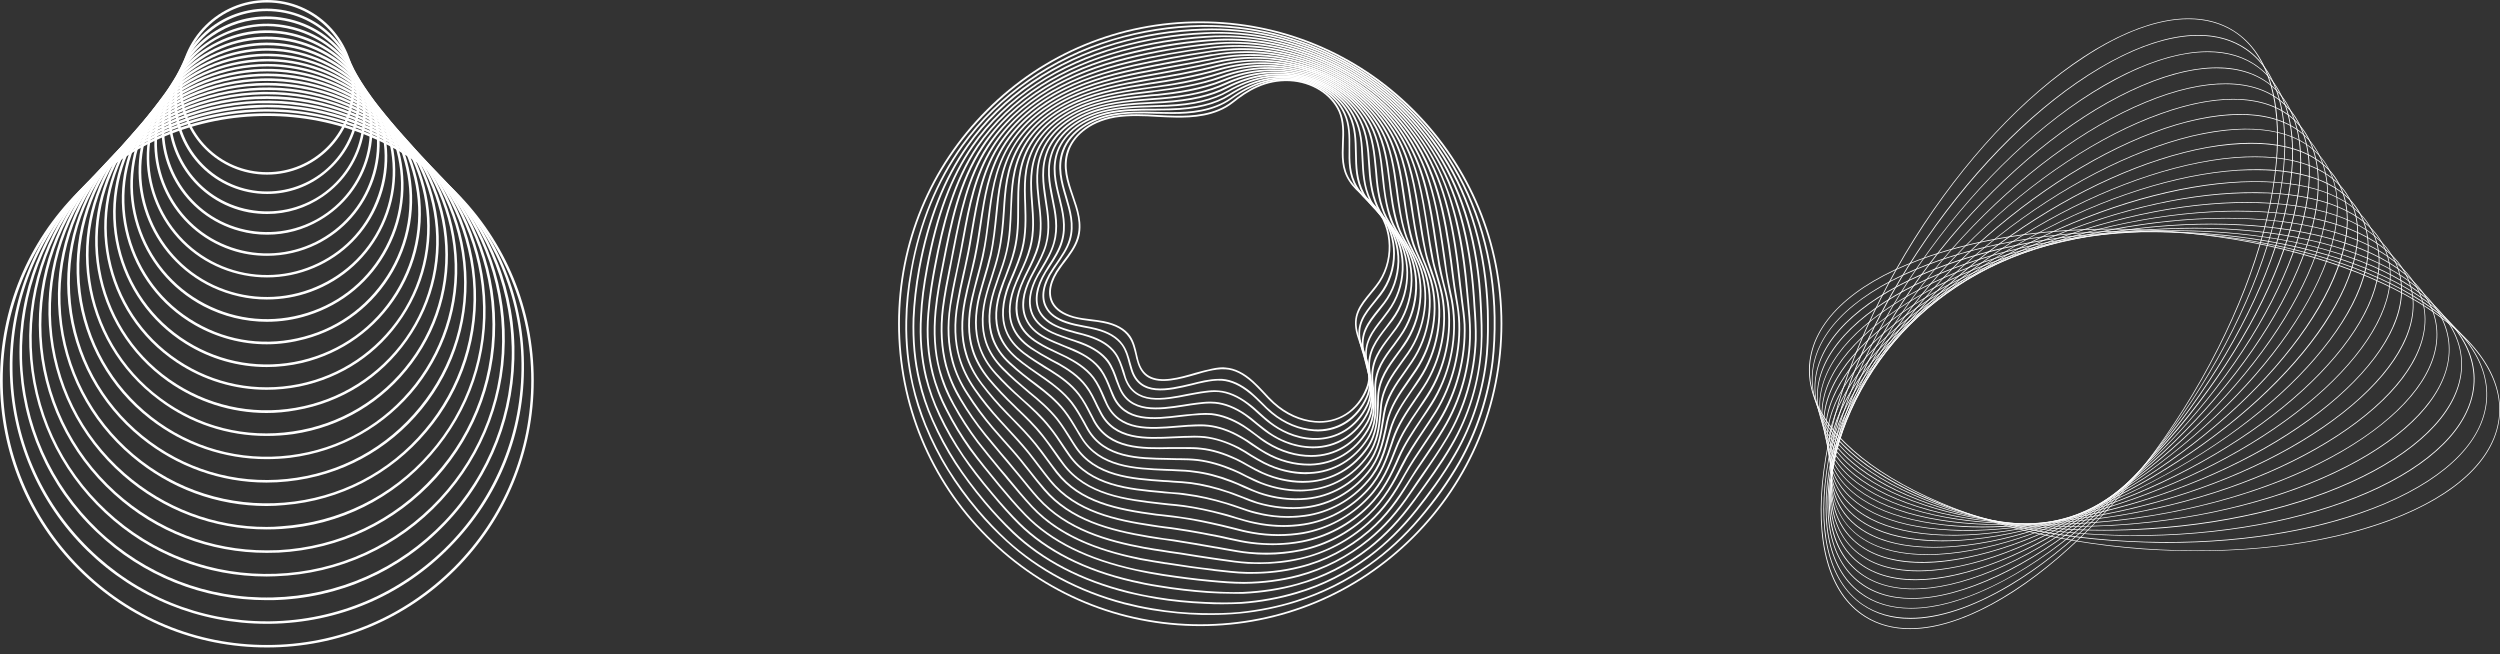 <svg width="321" height="84" viewBox="0 0 321 84" fill="none" xmlns="http://www.w3.org/2000/svg">
<rect x="0" y="0" width="321" height="84" fill="#333333" stroke="none"/>
<path fill-rule="evenodd" clip-rule="evenodd" d="M154.122 80.39C143.756 80.39 134.003 76.331 126.674 69.001C119.344 61.672 115.314 51.919 115.314 41.553C115.314 31.186 119.344 21.433 126.674 14.104C134.003 6.774 143.756 2.745 154.122 2.745C164.46 2.745 174.213 6.774 181.542 14.104C188.872 21.433 192.901 31.186 192.901 41.553C192.901 51.919 188.872 61.672 181.542 69.001C174.213 76.331 164.46 80.39 154.122 80.39ZM154.122 2.978C143.815 2.978 134.12 6.979 126.849 14.279C119.549 21.55 115.548 31.245 115.548 41.553C115.548 51.861 119.549 61.555 126.849 68.856C134.12 76.127 143.815 80.156 154.122 80.156C164.401 80.156 174.096 76.127 181.367 68.856C188.667 61.555 192.668 51.861 192.668 41.553C192.668 31.245 188.667 21.55 181.367 14.279C174.096 6.979 164.401 2.978 154.122 2.978Z" fill="white"/>
<path fill-rule="evenodd" clip-rule="evenodd" d="M155.408 78.96C155.077 78.96 154.746 78.96 154.415 78.96C152.254 78.901 150.093 78.697 147.933 78.347C146.706 78.142 145.48 77.879 144.341 77.587C138.501 76.04 133.274 73.266 129.215 69.528C127.93 68.36 126.645 67.046 125.448 65.615C124.017 63.921 122.732 62.169 121.652 60.388C120.513 58.578 119.549 56.65 118.732 54.665C118.031 52.971 117.476 51.219 117.096 49.467C116.483 46.839 116.191 44.065 116.25 41.232C116.279 39.1 116.512 36.91 116.921 34.691C118.002 28.588 120.221 23.157 123.491 18.601C125.827 15.389 128.689 12.557 132.018 10.25C135.289 7.972 138.909 6.191 142.793 5.023C146.502 3.884 150.385 3.271 154.298 3.213C160.635 3.125 166.913 4.673 172.52 7.68C178.009 10.659 182.711 15.01 186.069 20.237C189.836 26.135 191.909 33.231 192.026 40.736C192.055 42.809 191.967 44.678 191.763 46.43C191.208 50.985 189.719 55.511 187.471 59.453C186.069 61.906 184.404 64.243 182.36 66.637C180.375 68.973 178.243 70.93 175.849 72.623C172.958 74.696 169.775 76.273 166.417 77.325C164.081 78.055 161.657 78.551 159.204 78.784C157.978 78.901 156.751 78.96 155.408 78.96ZM154.853 3.446C154.678 3.446 154.493 3.446 154.298 3.446C150.415 3.505 146.56 4.118 142.852 5.227C138.997 6.425 135.405 8.177 132.164 10.425C128.835 12.732 126.003 15.535 123.667 18.747C120.425 23.273 118.206 28.646 117.126 34.72C116.746 36.94 116.512 39.13 116.483 41.232C116.425 44.035 116.717 46.78 117.301 49.438C117.71 51.16 118.264 52.883 118.936 54.577C119.754 56.563 120.717 58.461 121.827 60.271C122.936 62.023 124.192 63.775 125.623 65.469C126.82 66.871 128.076 68.185 129.361 69.382C133.42 73.061 138.588 75.835 144.399 77.354C145.538 77.646 146.735 77.909 147.991 78.113C150.093 78.493 152.283 78.697 154.415 78.726C156.109 78.755 157.656 78.726 159.175 78.58C161.628 78.317 164.022 77.85 166.329 77.12C169.687 76.069 172.841 74.492 175.732 72.448C178.097 70.754 180.2 68.827 182.185 66.491C184.2 64.126 185.865 61.76 187.266 59.337C189.485 55.424 190.975 50.927 191.53 46.401C191.734 44.678 191.821 42.809 191.792 40.736C191.675 33.289 189.631 26.223 185.864 20.354C182.536 15.156 177.863 10.834 172.403 7.885C167.001 4.965 160.956 3.446 154.853 3.446Z" fill="white"/>
<path fill-rule="evenodd" clip-rule="evenodd" d="M156.984 77.586C156.254 77.586 155.524 77.586 154.706 77.527C152.633 77.44 150.501 77.235 148.399 76.885C147.114 76.651 145.946 76.418 144.836 76.155C138.791 74.636 133.798 72.038 130.002 68.446C128.805 67.278 127.608 66.022 126.381 64.562C124.892 62.781 123.665 61.117 122.585 59.481C121.475 57.758 120.482 55.919 119.636 53.991C118.906 52.327 118.322 50.663 117.942 48.969C117.329 46.428 117.095 43.713 117.183 40.88C117.27 38.865 117.504 36.763 117.913 34.485C119.081 28.119 121.125 22.922 124.133 18.658C126.352 15.475 129.184 12.73 132.543 10.453C135.725 8.292 139.317 6.628 143.172 5.489C146.822 4.408 150.647 3.795 154.472 3.678C160.663 3.474 166.62 4.875 172.197 7.796C177.57 10.657 182.155 14.862 185.396 19.943C188.959 25.579 190.886 32.266 191.149 39.887C191.178 41.552 191.207 43.508 191.032 45.494C190.623 50.02 189.192 54.488 186.944 58.372C185.309 61.204 183.44 63.686 181.98 65.526C180.082 67.92 178.067 69.877 175.847 71.541C172.986 73.673 169.861 75.25 166.503 76.243C164.255 76.914 161.86 77.352 159.407 77.527C158.619 77.557 157.831 77.586 156.984 77.586ZM155.611 3.883C155.241 3.883 154.871 3.892 154.502 3.912C150.676 4.029 146.88 4.642 143.259 5.693C139.405 6.832 135.842 8.496 132.689 10.657C129.36 12.906 126.527 15.651 124.337 18.775C121.329 23.038 119.314 28.178 118.146 34.514C117.738 36.792 117.504 38.865 117.416 40.909C117.329 43.713 117.562 46.399 118.176 48.91C118.555 50.575 119.11 52.269 119.84 53.904C120.687 55.802 121.68 57.642 122.789 59.364C123.841 61 125.067 62.635 126.556 64.416C127.783 65.876 128.98 67.132 130.177 68.271C133.944 71.862 138.908 74.432 144.894 75.921C146.004 76.213 147.172 76.447 148.428 76.651C150.53 77.002 152.662 77.206 154.735 77.294C156.516 77.381 157.977 77.381 159.378 77.294C161.831 77.119 164.196 76.68 166.445 76.009C169.774 75.045 172.869 73.468 175.701 71.366C177.921 69.731 179.906 67.745 181.804 65.38C183.235 63.54 185.133 61.087 186.739 58.255C188.988 54.4 190.39 49.962 190.798 45.465C190.974 43.479 190.944 41.552 190.915 39.887C190.652 32.324 188.754 25.666 185.192 20.089C181.98 15.008 177.424 10.832 172.081 8C166.883 5.255 161.364 3.883 155.611 3.883Z" fill="white"/>
<path fill-rule="evenodd" clip-rule="evenodd" d="M158.474 76.243C157.219 76.243 156.051 76.185 155.029 76.127C153.014 75.981 150.94 75.747 148.838 75.397C147.495 75.192 146.385 74.959 145.363 74.725C139.231 73.294 134.325 70.812 130.792 67.337C129.711 66.257 128.602 65.03 127.317 63.483C125.74 61.614 124.543 60.066 123.55 58.577C122.411 56.912 121.418 55.219 120.542 53.35C119.783 51.744 119.199 50.079 118.79 48.473C118.206 46.02 117.973 43.363 118.148 40.56C118.235 38.633 118.498 36.647 118.936 34.282C120.192 27.536 122.002 22.718 124.776 18.688C126.879 15.622 129.77 12.877 133.099 10.687C136.165 8.643 139.698 7.037 143.582 5.957C147.173 4.935 150.882 4.322 154.678 4.146C160.635 3.854 166.417 5.11 171.848 7.913C177.163 10.658 181.601 14.717 184.726 19.681C188.026 24.879 189.894 31.42 190.245 39.041C190.332 40.852 190.42 42.691 190.303 44.531C190.04 49.028 188.697 53.438 186.449 57.292C185.047 59.716 183.441 61.877 181.893 63.979L181.601 64.388C179.762 66.899 177.951 68.826 175.849 70.462C173.045 72.652 169.95 74.228 166.621 75.134C164.402 75.776 162.037 76.127 159.613 76.243C159.224 76.243 158.844 76.243 158.474 76.243ZM156.313 4.322C155.768 4.322 155.223 4.341 154.678 4.38C150.911 4.555 147.203 5.168 143.64 6.161C139.786 7.271 136.281 8.848 133.215 10.863C129.916 13.053 127.054 15.797 124.981 18.805C122.207 22.806 120.425 27.595 119.17 34.34C118.732 36.676 118.469 38.662 118.381 40.56C118.206 43.363 118.44 45.991 119.024 48.415C119.403 50.021 119.987 51.656 120.747 53.233C121.623 55.102 122.615 56.796 123.725 58.46C124.747 59.92 125.915 61.468 127.492 63.337C128.777 64.884 129.886 66.082 130.967 67.162C134.471 70.608 139.318 73.09 145.421 74.491C146.414 74.725 147.524 74.959 148.867 75.163C150.97 75.513 153.043 75.747 155.029 75.893C156.372 75.981 157.978 76.068 159.584 76.01C162.007 75.893 164.344 75.543 166.563 74.929C169.863 73.995 172.929 72.447 175.703 70.286C177.776 68.651 179.586 66.753 181.426 64.242L181.718 63.862C183.237 61.76 184.843 59.57 186.244 57.175C188.493 53.379 189.807 48.999 190.099 44.531C190.186 42.691 190.099 40.852 190.011 39.071C189.661 31.478 187.792 24.967 184.521 19.798C181.426 14.892 177.017 10.833 171.761 8.118C166.855 5.606 161.657 4.322 156.313 4.322Z" fill="white"/>
<path fill-rule="evenodd" clip-rule="evenodd" d="M159.642 74.958C158.24 74.958 156.839 74.841 155.32 74.695C153.422 74.52 151.407 74.257 149.276 73.936C148.195 73.761 147.027 73.557 145.888 73.294C139.581 71.921 134.909 69.614 131.609 66.227C130.383 64.972 129.273 63.657 128.251 62.431C126.937 60.825 125.652 59.277 124.484 57.7C123.345 56.094 122.352 54.459 121.447 52.678C120.63 51.13 120.045 49.524 119.637 47.977C119.053 45.611 118.848 42.983 119.082 40.238C119.257 37.961 119.637 35.741 119.958 34.077C120.425 31.653 121.009 28.791 121.944 26.017C122.849 23.243 123.988 20.849 125.418 18.717C127.463 15.739 130.295 13.023 133.624 10.891C136.632 8.993 140.107 7.475 143.961 6.424C147.465 5.46 151.145 4.847 154.853 4.613C160.606 4.234 166.212 5.372 171.527 8.03C176.725 10.658 181.046 14.571 184.054 19.389C187.12 24.265 188.843 30.427 189.369 38.223C189.388 38.535 189.407 38.846 189.427 39.158C189.544 40.676 189.631 42.136 189.602 43.596C189.456 47.977 188.171 52.474 185.923 56.211C184.901 57.934 183.791 59.54 182.74 61.088C182.243 61.789 181.718 62.548 181.221 63.278C179.469 65.877 177.805 67.775 175.819 69.381C173.133 71.571 170.008 73.177 166.738 74.053C164.519 74.637 162.182 74.929 159.817 74.958C159.759 74.958 159.7 74.958 159.642 74.958ZM156.985 4.759C156.284 4.759 155.583 4.788 154.882 4.847C151.174 5.08 147.524 5.694 144.019 6.628C140.194 7.679 136.719 9.198 133.741 11.096C130.441 13.198 127.638 15.885 125.623 18.834C122.382 23.652 121.126 29.259 120.192 34.135C119.87 35.8 119.491 37.99 119.316 40.238C119.082 42.983 119.286 45.582 119.87 47.918C120.25 49.466 120.863 51.043 121.652 52.561C122.557 54.342 123.55 55.978 124.688 57.554C125.827 59.131 127.112 60.679 128.426 62.285C129.448 63.511 130.558 64.826 131.755 66.052C135.026 69.41 139.669 71.717 145.918 73.089C147.086 73.323 148.254 73.527 149.334 73.703C151.437 74.024 153.451 74.287 155.349 74.462C156.926 74.608 158.357 74.725 159.817 74.725C162.182 74.695 164.489 74.403 166.679 73.819C169.921 72.972 173.016 71.396 175.673 69.206C177.63 67.6 179.294 65.731 181.046 63.132C181.513 62.402 182.039 61.672 182.536 60.942C183.616 59.423 184.726 57.817 185.748 56.094C187.938 52.386 189.223 47.947 189.369 43.567C189.398 42.136 189.31 40.706 189.193 39.187C189.174 38.876 189.154 38.554 189.135 38.223C188.609 30.485 186.886 24.353 183.879 19.506C180.871 14.746 176.579 10.833 171.439 8.234C166.796 5.927 161.949 4.759 156.985 4.759Z" fill="white"/>
<path fill-rule="evenodd" clip-rule="evenodd" d="M160.722 73.674C160.488 73.674 160.254 73.674 160.021 73.674C158.677 73.644 157.363 73.469 155.991 73.323L155.611 73.265C153.889 73.061 151.961 72.798 149.742 72.447H149.684C148.603 72.272 147.464 72.097 146.384 71.892C143.435 71.279 140.953 70.52 138.85 69.586C136.222 68.418 134.12 66.957 132.397 65.118C131.316 63.95 130.323 62.753 129.243 61.468L129.155 61.351C128.863 61.001 128.571 60.65 128.279 60.3C127.316 59.132 126.352 57.964 125.447 56.796C124.308 55.277 123.286 53.73 122.352 52.007C121.505 50.517 120.891 48.999 120.512 47.48C119.899 45.174 119.753 42.633 120.015 39.888C120.22 37.844 120.599 35.8 120.979 33.902C122.03 28.471 123.023 23.36 126.06 18.747C127.987 15.827 130.791 13.199 134.149 11.125C137.098 9.286 140.456 7.913 144.34 6.891C147.786 5.986 151.377 5.373 155.027 5.081C160.605 4.584 166.036 5.636 171.205 8.147C176.256 10.629 180.491 14.425 183.381 19.097C187.032 24.967 188.024 31.946 188.492 37.377C188.531 37.903 188.579 38.428 188.638 38.954C188.754 40.209 188.871 41.407 188.871 42.633C188.9 46.984 187.674 51.423 185.426 55.131C184.637 56.474 183.79 57.701 183.002 58.869C182.243 59.978 181.513 61.03 180.841 62.139C179.673 64.067 178.155 66.315 175.818 68.301C173.19 70.549 170.095 72.155 166.854 72.944C164.897 73.44 162.824 73.674 160.722 73.674ZM157.656 5.198C156.799 5.198 155.933 5.236 155.057 5.314C151.465 5.606 147.786 6.249 144.398 7.125C140.515 8.118 137.215 9.519 134.266 11.33C130.937 13.374 128.163 15.973 126.265 18.893C123.257 23.448 122.264 28.529 121.213 33.931C120.833 35.829 120.453 37.873 120.249 39.917C119.986 42.633 120.132 45.144 120.716 47.422C121.125 48.911 121.738 50.43 122.556 51.919C123.49 53.584 124.483 55.131 125.622 56.65C126.527 57.818 127.491 58.986 128.455 60.154C128.747 60.504 129.048 60.855 129.36 61.205L129.447 61.322C130.499 62.607 131.491 63.804 132.572 64.972C136.572 69.264 142.413 70.841 146.442 71.659C147.523 71.863 148.574 72.038 149.713 72.214H149.771C151.991 72.564 153.918 72.856 155.641 73.031L156.02 73.09C157.393 73.236 158.677 73.411 160.021 73.44C162.357 73.499 164.634 73.265 166.825 72.71C170.007 71.951 173.074 70.345 175.672 68.126C177.979 66.14 179.469 63.921 180.666 62.023C181.337 60.913 182.038 59.862 182.797 58.752C183.615 57.555 184.433 56.328 185.221 55.014C187.44 51.335 188.667 46.955 188.638 42.633C188.638 41.407 188.521 40.239 188.404 38.954C188.346 38.448 188.297 37.932 188.258 37.406C187.382 27.098 185.104 22.28 183.206 19.214C180.315 14.571 176.14 10.833 171.088 8.38C166.766 6.249 162.269 5.198 157.656 5.198Z" fill="white"/>
<path fill-rule="evenodd" clip-rule="evenodd" d="M161.715 72.418C161.208 72.418 160.712 72.408 160.225 72.389C159.057 72.301 157.918 72.155 156.75 71.98C156.478 71.941 156.205 71.902 155.933 71.863C154.502 71.659 153.042 71.425 151.611 71.192C151.124 71.133 150.647 71.065 150.18 70.987C149.927 70.948 149.684 70.909 149.45 70.87C148.603 70.754 147.757 70.608 146.91 70.461C142.208 69.585 136.894 68.125 133.185 64.008C132.368 63.103 131.638 62.168 130.82 61.176C130.586 60.883 130.343 60.592 130.09 60.3C129.535 59.628 128.951 58.927 128.396 58.285C127.725 57.496 127.053 56.679 126.411 55.89C125.243 54.43 124.221 52.97 123.257 51.364C122.381 49.933 121.768 48.444 121.359 46.984C120.775 44.735 120.629 42.253 120.95 39.567C121.184 37.756 121.534 35.946 121.885 34.223L122.001 33.697C122.118 33.114 122.225 32.539 122.323 31.975C123.257 27.273 124.104 22.835 126.703 18.776C128.572 15.914 131.316 13.344 134.674 11.33C137.536 9.636 140.836 8.322 144.749 7.358C148.019 6.541 151.64 5.927 155.232 5.548C160.576 4.964 165.832 5.898 170.884 8.293C175.819 10.629 179.936 14.279 182.739 18.805C185.747 23.74 186.857 29.463 187.587 36.53C187.674 37.202 187.733 37.844 187.82 38.457C187.966 39.567 188.112 40.589 188.171 41.669C188.317 45.962 187.178 50.371 184.929 54.08C184.287 55.102 183.615 56.095 182.973 57.058C182.068 58.401 181.221 59.657 180.462 61C179.147 63.424 177.833 65.41 175.789 67.22C173.278 69.498 170.212 71.104 166.971 71.834C165.277 72.243 163.496 72.418 161.715 72.418ZM158.269 5.606C157.257 5.606 156.254 5.665 155.261 5.781C151.669 6.132 148.049 6.774 144.807 7.592C140.924 8.555 137.624 9.84 134.791 11.534C131.462 13.52 128.747 16.06 126.907 18.922C124.337 22.922 123.461 27.332 122.556 32.004C122.439 32.588 122.322 33.172 122.206 33.756L122.118 34.252C121.768 36.004 121.417 37.786 121.184 39.596C120.862 42.253 121.008 44.706 121.592 46.925C121.972 48.356 122.615 49.816 123.461 51.247C124.396 52.824 125.418 54.313 126.586 55.744C127.228 56.533 127.871 57.292 128.571 58.139C129.126 58.781 129.71 59.453 130.265 60.154C130.518 60.446 130.762 60.737 130.995 61.03C131.813 62.022 132.543 62.957 133.36 63.862C137.011 67.921 142.267 69.352 146.939 70.228C147.786 70.374 148.662 70.52 149.479 70.637C149.732 70.676 149.976 70.715 150.209 70.754C150.696 70.831 151.173 70.9 151.64 70.958C153.071 71.192 154.531 71.425 155.962 71.629C156.235 71.668 156.507 71.707 156.78 71.746C157.948 71.921 159.086 72.097 160.225 72.155C162.503 72.301 164.781 72.097 166.941 71.629C170.124 70.9 173.132 69.323 175.643 67.045C177.658 65.234 178.943 63.278 180.286 60.883C181.016 59.54 181.892 58.255 182.798 56.912C183.44 55.978 184.082 54.985 184.725 53.934C186.944 50.284 188.083 45.933 187.937 41.699C187.879 40.618 187.733 39.596 187.587 38.486C187.528 37.873 187.441 37.231 187.353 36.559C186.623 29.522 185.543 23.798 182.535 18.922C179.761 14.425 175.702 10.804 170.767 8.497C166.737 6.57 162.532 5.606 158.269 5.606Z" fill="white"/>
<path fill-rule="evenodd" clip-rule="evenodd" d="M162.62 71.221C161.88 71.221 161.15 71.182 160.43 71.104C159.379 71.017 158.386 70.812 157.335 70.637C156.965 70.559 156.595 70.491 156.225 70.433L156.021 70.403C154.269 70.082 152.429 69.79 150.618 69.498C150.229 69.44 149.84 69.382 149.45 69.323C148.779 69.235 148.078 69.148 147.436 69.031C142.442 68.184 137.39 66.87 134.003 62.928C133.361 62.169 132.747 61.41 132.163 60.65C131.784 60.183 131.404 59.716 131.025 59.219C130.295 58.314 129.506 57.438 128.747 56.591C128.251 56.037 127.813 55.511 127.345 54.985C126.177 53.613 125.126 52.211 124.162 50.693C123.257 49.32 122.615 47.89 122.206 46.459C121.622 44.298 121.505 41.874 121.914 39.217C122.118 37.757 122.41 36.297 122.732 34.895C122.829 34.428 122.926 33.961 123.024 33.493C123.228 32.501 123.403 31.508 123.578 30.544C124.338 26.398 125.068 22.456 127.345 18.835C129.127 16.002 131.842 13.491 135.2 11.564C137.974 9.987 141.216 8.76 145.129 7.826C148.282 7.096 151.757 6.483 155.407 6.015C160.547 5.344 165.628 6.161 170.533 8.41C175.322 10.6 179.411 14.192 182.068 18.513C185.222 23.711 186.01 30.077 186.711 35.713C186.798 36.443 186.915 37.173 187.032 37.844C187.207 38.837 187.353 39.772 187.441 40.735C187.762 44.911 186.652 49.379 184.404 53C183.878 53.847 183.323 54.664 182.798 55.453C181.805 56.942 180.871 58.343 180.111 59.891C179.06 61.964 177.863 64.184 175.79 66.14C173.337 68.476 170.329 70.082 167.088 70.754C165.628 71.046 164.138 71.221 162.62 71.221ZM158.853 6.015C157.724 6.015 156.585 6.084 155.437 6.22C151.786 6.687 148.341 7.3 145.187 8.059C141.303 8.965 138.062 10.191 135.317 11.768C131.988 13.666 129.302 16.148 127.55 18.951C125.301 22.543 124.571 26.456 123.812 30.573C123.637 31.537 123.432 32.559 123.228 33.552C123.131 34.019 123.033 34.477 122.936 34.924C122.644 36.355 122.352 37.815 122.118 39.246C121.739 41.874 121.856 44.269 122.44 46.4C122.819 47.831 123.462 49.233 124.367 50.576C125.33 52.065 126.352 53.467 127.52 54.839C127.988 55.365 128.426 55.891 128.922 56.445C129.681 57.292 130.47 58.168 131.2 59.074C131.579 59.57 131.959 60.037 132.339 60.504C132.952 61.293 133.536 62.023 134.178 62.753C137.507 66.666 142.53 67.98 147.465 68.797C148.136 68.914 148.808 69.002 149.48 69.119C149.869 69.158 150.268 69.206 150.677 69.265C152.487 69.557 154.298 69.849 156.05 70.17L156.254 70.199C156.644 70.257 157.023 70.326 157.393 70.403C158.415 70.579 159.408 70.783 160.43 70.871C162.678 71.075 164.927 70.958 167.059 70.52C170.241 69.849 173.191 68.272 175.644 65.994C177.688 64.038 178.856 61.848 179.878 59.774C180.666 58.227 181.601 56.825 182.623 55.307C183.148 54.518 183.674 53.73 184.229 52.854C186.419 49.291 187.528 44.882 187.207 40.735C187.149 39.801 186.974 38.867 186.798 37.903C186.682 37.202 186.565 36.472 186.477 35.742C185.776 30.135 184.988 23.799 181.863 18.659C179.235 14.338 175.176 10.775 170.446 8.614C166.679 6.891 162.795 6.015 158.853 6.015Z" fill="white"/>
<path fill-rule="evenodd" clip-rule="evenodd" d="M163.438 69.994C162.504 69.994 161.57 69.936 160.635 69.819C159.671 69.702 158.795 69.498 157.832 69.293C157.403 69.196 156.965 69.099 156.518 69.001C155.058 68.709 153.101 68.33 151.086 68.038C150.561 67.95 150.064 67.892 149.568 67.833C149.042 67.746 148.488 67.687 147.933 67.6C143.29 66.899 138.063 65.819 134.792 61.818C134.296 61.205 133.799 60.562 133.332 59.949C132.894 59.365 132.427 58.752 131.96 58.168C131.084 57.087 130.149 56.095 129.244 55.102C128.933 54.751 128.621 54.411 128.31 54.08C127.112 52.766 126.032 51.452 125.068 50.05C124.134 48.707 123.491 47.393 123.083 45.962C122.469 43.889 122.382 41.494 122.849 38.895C123.053 37.698 123.316 36.471 123.579 35.303C123.725 34.661 123.9 33.989 124.017 33.318C124.309 32.004 124.514 30.719 124.718 29.492C125.36 25.755 125.944 22.221 127.988 18.863C129.711 16.06 132.369 13.636 135.727 11.768C138.442 10.307 141.567 9.198 145.538 8.293C148.458 7.65 151.729 7.037 155.613 6.482C160.518 5.723 165.453 6.424 170.213 8.526C174.885 10.57 178.856 14.016 181.397 18.25C184.083 22.718 184.813 27.857 185.602 33.318C185.68 33.824 185.748 34.34 185.806 34.865C185.923 35.654 186.098 36.413 186.244 37.143C186.449 38.048 186.624 38.895 186.712 39.771C187.179 43.889 186.157 48.327 183.908 51.919C183.441 52.62 183.003 53.321 182.536 53.963C181.485 55.569 180.462 57.058 179.732 58.752C178.71 61.088 177.688 63.161 175.79 65.059C173.396 67.454 170.417 69.031 167.205 69.644C165.979 69.877 164.723 69.994 163.438 69.994ZM159.438 6.424C158.172 6.424 156.907 6.511 155.642 6.687C151.787 7.271 148.487 7.884 145.567 8.526C141.625 9.402 138.53 10.512 135.843 11.972C132.515 13.812 129.886 16.235 128.193 18.98C126.178 22.28 125.594 25.813 124.952 29.522C124.747 30.777 124.543 32.062 124.251 33.347C124.105 34.019 123.959 34.719 123.813 35.362C123.55 36.53 123.287 37.727 123.083 38.924C122.615 41.494 122.703 43.859 123.287 45.903C123.696 47.276 124.338 48.59 125.244 49.904C126.236 51.306 127.288 52.62 128.485 53.934C128.777 54.265 129.088 54.605 129.419 54.956C130.324 55.919 131.259 56.941 132.135 58.022C132.602 58.606 133.069 59.219 133.507 59.803C133.975 60.416 134.471 61.059 134.967 61.672C138.209 65.614 143.377 66.695 147.991 67.366C148.517 67.454 149.072 67.541 149.597 67.6C150.094 67.658 150.59 67.716 151.116 67.804C153.13 68.096 155.087 68.476 156.576 68.768C157.024 68.865 157.462 68.962 157.89 69.06C158.825 69.264 159.73 69.469 160.664 69.585C162.854 69.877 165.074 69.819 167.176 69.41C170.33 68.797 173.25 67.249 175.615 64.913C177.513 63.015 178.506 60.971 179.499 58.664C180.258 56.971 181.28 55.452 182.361 53.846C182.799 53.175 183.266 52.503 183.704 51.773C185.952 48.239 186.945 43.889 186.478 39.8C186.39 38.924 186.215 38.078 186.011 37.202C185.865 36.471 185.719 35.712 185.602 34.895C185.524 34.389 185.446 33.873 185.368 33.347C184.609 27.916 183.879 22.805 181.193 18.367C178.681 14.191 174.739 10.775 170.125 8.731C166.621 7.183 163.03 6.424 159.438 6.424Z" fill="white"/>
<path fill-rule="evenodd" clip-rule="evenodd" d="M164.139 68.826C163.049 68.826 161.949 68.729 160.839 68.534C159.963 68.388 159.145 68.184 158.269 67.95C157.802 67.834 157.325 67.717 156.839 67.6C154.853 67.133 153.101 66.782 151.524 66.549C150.94 66.49 150.356 66.403 149.772 66.344C149.334 66.286 148.896 66.228 148.458 66.198C143.406 65.527 138.617 64.592 135.58 60.709C135.201 60.183 134.792 59.657 134.412 59.132C133.916 58.46 133.42 57.788 132.894 57.117C131.93 55.92 130.85 54.81 129.828 53.759C129.633 53.564 129.438 53.369 129.244 53.175C127.988 51.89 126.966 50.693 125.973 49.379C125.01 48.123 124.338 46.838 123.929 45.466C123.316 43.451 123.287 41.115 123.783 38.545C123.988 37.552 124.221 36.53 124.484 35.567C124.659 34.749 124.864 33.931 125.039 33.114C125.36 31.595 125.594 30.135 125.798 28.704C126.324 25.259 126.791 22.017 128.631 18.893C130.704 15.418 133.916 13.228 136.252 12.001C138.909 10.629 141.888 9.607 145.917 8.76C149.013 8.118 152.283 7.534 155.466 6.979L155.787 6.95C160.518 6.103 165.249 6.687 169.891 8.643C174.447 10.571 178.301 13.87 180.725 17.958C183.09 21.901 183.762 26.368 184.463 31.099C184.609 32.062 184.755 33.055 184.93 34.048C185.076 34.866 185.28 35.654 185.456 36.413C185.689 37.231 185.864 37.99 186.01 38.808C186.624 42.838 185.66 47.335 183.411 50.839C183.003 51.481 182.594 52.065 182.185 52.649C181.075 54.284 180.024 55.832 179.353 57.613C178.476 59.862 177.659 61.993 175.761 63.979C173.454 66.403 170.534 67.98 167.322 68.564C166.29 68.739 165.229 68.826 164.139 68.826ZM159.963 6.804C158.581 6.804 157.199 6.92 155.817 7.154L155.495 7.212C152.342 7.767 149.071 8.351 145.976 8.994C141.946 9.841 138.997 10.833 136.369 12.206C134.062 13.432 130.879 15.593 128.835 19.01C127.024 22.105 126.528 25.317 126.032 28.734C125.827 30.164 125.594 31.654 125.272 33.172C125.097 33.99 124.893 34.807 124.688 35.596C124.455 36.589 124.221 37.611 124.017 38.603C123.52 41.115 123.55 43.422 124.163 45.407C124.542 46.751 125.214 48.006 126.148 49.262C127.141 50.547 128.163 51.744 129.419 53.029C129.614 53.223 129.799 53.418 129.974 53.613C131.025 54.664 132.076 55.744 133.069 56.971C133.595 57.642 134.12 58.314 134.588 58.986C134.967 59.511 135.376 60.037 135.785 60.563C138.734 64.388 143.494 65.293 148.487 65.965C148.925 66.023 149.363 66.052 149.801 66.111C150.385 66.169 150.969 66.257 151.553 66.344C153.13 66.549 154.882 66.899 156.897 67.366C157.384 67.483 157.861 67.6 158.328 67.717C159.204 67.95 160.022 68.155 160.868 68.301C163.029 68.68 165.19 68.68 167.293 68.33C170.446 67.775 173.337 66.228 175.586 63.833C177.454 61.877 178.272 59.774 179.119 57.555C179.82 55.744 180.871 54.168 182.01 52.532C182.389 51.948 182.798 51.335 183.207 50.693C185.426 47.247 186.39 42.838 185.777 38.866C185.66 38.049 185.456 37.289 185.251 36.472C185.047 35.713 184.842 34.924 184.696 34.077C184.55 33.084 184.375 32.092 184.229 31.128C183.528 26.427 182.857 21.988 180.521 18.075C178.126 14.046 174.33 10.775 169.804 8.848C166.563 7.475 163.292 6.804 159.992 6.804H159.963Z" fill="white"/>
<path fill-rule="evenodd" clip-rule="evenodd" d="M164.81 67.658C163.564 67.658 162.308 67.522 161.043 67.249C160.225 67.074 159.466 66.841 158.677 66.607C158.181 66.461 157.655 66.315 157.13 66.169C155.232 65.643 153.538 65.293 151.961 65.088C151.319 65.001 150.676 64.942 150.034 64.884C149.683 64.845 149.333 64.806 148.983 64.767C144.719 64.271 139.405 63.687 136.397 59.599C136.047 59.161 135.725 58.694 135.404 58.226C134.908 57.526 134.382 56.766 133.798 56.036C132.776 54.751 131.608 53.612 130.469 52.532L130.206 52.269C128.892 51.014 127.841 49.904 126.878 48.736C125.885 47.51 125.184 46.283 124.775 44.969C124.162 43.013 124.162 40.735 124.717 38.224C124.921 37.377 125.155 36.501 125.359 35.683C125.622 34.778 125.856 33.843 126.06 32.909C126.44 31.245 126.644 29.639 126.819 28.062C127.228 24.879 127.608 21.871 129.301 18.922C131.258 15.505 134.441 13.403 136.777 12.235C140.018 10.6 143.405 9.811 146.296 9.227C147.727 8.964 149.187 8.672 150.618 8.409C152.399 8.088 154.21 7.767 155.962 7.417C160.517 6.482 165.072 6.949 169.569 8.76C174.008 10.57 177.746 13.724 180.082 17.666C182.126 21.2 182.739 25.112 183.381 29.288C183.586 30.573 183.79 31.887 184.053 33.201C184.199 34.048 184.462 34.836 184.695 35.625C184.9 36.384 185.133 37.114 185.279 37.873C186.039 41.845 185.163 46.283 182.885 49.758C182.535 50.303 182.174 50.838 181.805 51.364C180.666 53.029 179.585 54.635 178.972 56.503L178.884 56.766C178.154 58.927 177.483 60.971 175.76 62.898C173.541 65.351 170.591 66.957 167.438 67.454C166.581 67.59 165.705 67.658 164.81 67.658ZM160.517 7.183C159.018 7.183 157.519 7.329 156.02 7.621C154.268 7.971 152.428 8.322 150.647 8.643C149.246 8.906 147.756 9.198 146.355 9.461C143.464 10.045 140.076 10.833 136.893 12.439C134.587 13.578 131.433 15.681 129.476 19.039C127.812 21.959 127.432 24.937 127.053 28.091C126.848 29.668 126.644 31.303 126.294 32.968C126.089 33.902 125.826 34.836 125.593 35.742C125.359 36.559 125.126 37.435 124.95 38.282C124.396 40.735 124.396 42.983 125.009 44.911C125.418 46.196 126.089 47.393 127.053 48.59C128.016 49.729 129.068 50.868 130.382 52.123L130.615 52.357C131.754 53.437 132.951 54.576 133.973 55.89C134.557 56.62 135.083 57.38 135.609 58.109C135.93 58.547 136.251 59.015 136.572 59.453C139.522 63.453 144.573 64.037 149.012 64.534C149.362 64.573 149.713 64.612 150.063 64.65C150.706 64.709 151.348 64.767 151.99 64.855C153.596 65.088 155.29 65.439 157.188 65.935C157.714 66.081 158.239 66.227 158.736 66.403C159.524 66.636 160.283 66.87 161.072 67.016C163.204 67.483 165.335 67.541 167.408 67.22C170.504 66.753 173.424 65.147 175.585 62.752C177.278 60.854 177.95 58.84 178.651 56.708L178.738 56.416C179.381 54.518 180.461 52.912 181.629 51.218C181.98 50.712 182.34 50.177 182.71 49.612C184.929 46.196 185.805 41.815 185.046 37.902C184.9 37.172 184.695 36.442 184.462 35.683C184.228 34.895 183.995 34.106 183.819 33.23C183.557 31.916 183.352 30.602 183.177 29.317C182.535 25.171 181.921 21.258 179.877 17.783C177.57 13.899 173.891 10.746 169.482 8.964C166.503 7.767 163.525 7.183 160.517 7.183Z" fill="white"/>
<path fill-rule="evenodd" clip-rule="evenodd" d="M165.395 66.491C164.013 66.491 162.621 66.315 161.219 65.965C160.489 65.79 159.788 65.527 159.029 65.264C158.503 65.089 157.978 64.914 157.452 64.739C155.612 64.184 153.977 63.833 152.43 63.629C151.729 63.512 151.028 63.454 150.356 63.395C150.064 63.376 149.772 63.356 149.48 63.337L149.247 63.308C144.896 62.928 139.961 62.461 137.187 58.489C136.924 58.11 136.632 57.701 136.369 57.292C135.873 56.533 135.347 55.745 134.734 54.985C133.653 53.613 132.339 52.416 131.171 51.364C129.77 50.138 128.718 49.116 127.784 48.065C126.762 46.926 126.061 45.758 125.652 44.473C125.039 42.575 125.039 40.356 125.652 37.874C125.857 37.144 126.061 36.414 126.266 35.713C126.558 34.749 126.85 33.727 127.083 32.734C127.492 30.953 127.638 29.23 127.813 27.566C128.105 24.587 128.368 21.755 129.945 18.981C131.405 16.323 134.033 14.017 137.303 12.44C140.37 10.98 143.64 10.279 146.706 9.695L147.845 9.49C150.59 8.994 153.452 8.498 156.167 7.855C160.489 6.862 164.898 7.213 169.22 8.877C173.571 10.542 177.192 13.579 179.411 17.375C181.251 20.558 181.776 24.062 182.36 27.799C182.594 29.289 182.828 30.836 183.149 32.355C183.353 33.231 183.616 34.019 183.908 34.807C184.142 35.508 184.375 36.18 184.551 36.91C185.485 40.764 184.638 45.261 182.39 48.678C182.059 49.184 181.728 49.661 181.397 50.109C180.17 51.89 179.119 53.408 178.594 55.365C178.535 55.54 178.487 55.715 178.448 55.891C177.893 57.993 177.367 59.95 175.732 61.818C173.629 64.3 170.709 65.906 167.556 66.344C166.835 66.442 166.115 66.491 165.395 66.491ZM161.044 7.534C159.428 7.534 157.812 7.719 156.196 8.089C153.51 8.702 150.648 9.228 147.874 9.724L146.735 9.928C143.698 10.483 140.457 11.213 137.42 12.644C134.179 14.192 131.58 16.499 130.12 19.068C128.602 21.842 128.339 24.616 128.047 27.595C127.872 29.259 127.696 30.982 127.317 32.764C127.083 33.785 126.791 34.807 126.499 35.771C126.295 36.472 126.061 37.202 125.886 37.932C125.273 40.356 125.273 42.546 125.857 44.415C126.266 45.641 126.937 46.809 127.959 47.919C128.894 48.941 129.916 49.963 131.317 51.218C132.485 52.24 133.829 53.438 134.909 54.839C135.522 55.599 136.048 56.387 136.573 57.175C136.836 57.555 137.099 57.964 137.391 58.373C140.107 62.256 144.954 62.694 149.276 63.074L149.509 63.103C149.801 63.123 150.093 63.152 150.385 63.191C151.057 63.22 151.758 63.278 152.459 63.395C154.036 63.6 155.671 63.979 157.511 64.534C158.065 64.68 158.591 64.885 159.117 65.06C159.847 65.323 160.547 65.556 161.277 65.731C163.38 66.286 165.482 66.403 167.526 66.111C170.622 65.702 173.483 64.125 175.557 61.672C177.134 59.833 177.659 57.906 178.214 55.832C178.272 55.657 178.321 55.482 178.36 55.307C178.915 53.321 179.995 51.773 181.222 49.992C181.533 49.525 181.854 49.038 182.185 48.532C184.405 45.203 185.222 40.764 184.346 36.968C184.171 36.268 183.937 35.596 183.675 34.895C183.412 34.107 183.12 33.289 182.944 32.413C182.594 30.865 182.36 29.318 182.127 27.828C181.572 24.12 181.017 20.645 179.207 17.491C177.017 13.725 173.454 10.746 169.162 9.111C166.446 8.059 163.73 7.534 161.044 7.534Z" fill="white"/>
<path fill-rule="evenodd" clip-rule="evenodd" d="M165.949 65.352C164.46 65.352 162.912 65.118 161.423 64.68C160.722 64.476 160.079 64.213 159.379 63.921C158.853 63.717 158.298 63.512 157.743 63.308C155.991 62.724 154.385 62.344 152.867 62.14C152.137 62.052 151.407 61.994 150.706 61.965C150.472 61.945 150.239 61.925 150.005 61.906C149.81 61.887 149.606 61.877 149.392 61.877C145.245 61.585 140.544 61.264 137.974 57.38C137.741 57.029 137.536 56.679 137.303 56.329C136.806 55.511 136.281 54.693 135.667 53.905C134.616 52.591 133.331 51.481 132.105 50.489C130.82 49.408 129.74 48.474 128.688 47.422C127.637 46.342 126.907 45.203 126.498 43.977C125.885 42.137 125.914 39.976 126.615 37.553C126.79 36.91 126.995 36.268 127.199 35.654C127.52 34.662 127.842 33.61 128.104 32.53C128.513 30.69 128.659 28.88 128.776 27.157C128.951 24.325 129.126 21.667 130.586 19.01C131.988 16.411 134.558 14.162 137.858 12.673C140.894 11.301 144.223 10.658 147.085 10.162C150.151 9.666 153.363 9.111 156.342 8.322C160.488 7.271 164.722 7.476 168.898 8.994C173.132 10.542 176.636 13.403 178.739 17.083C180.374 19.974 180.871 23.156 181.367 26.485C181.601 28.15 181.863 29.843 182.272 31.537C182.477 32.384 182.798 33.202 183.119 33.961C183.382 34.603 183.645 35.275 183.849 35.976C184.9 39.743 184.17 44.21 181.893 47.598C181.581 48.045 181.279 48.483 180.987 48.912C179.732 50.693 178.651 52.211 178.213 54.226C178.155 54.479 178.106 54.732 178.067 54.985C177.658 56.913 177.22 58.898 175.731 60.738C173.687 63.279 170.825 64.885 167.672 65.264C167.107 65.323 166.533 65.352 165.949 65.352ZM161.539 7.884C159.807 7.884 158.094 8.108 156.4 8.556C153.422 9.344 150.18 9.899 147.143 10.396C144.282 10.892 140.953 11.505 137.945 12.878C134.704 14.338 132.163 16.557 130.791 19.127C129.36 21.726 129.185 24.383 129.01 27.157C128.893 28.909 128.747 30.72 128.309 32.588C128.075 33.669 127.725 34.72 127.404 35.742C127.199 36.355 126.995 36.998 126.82 37.611C126.148 39.976 126.119 42.108 126.703 43.889C127.112 45.115 127.812 46.196 128.864 47.247C129.915 48.328 130.966 49.233 132.251 50.313C133.507 51.335 134.791 52.445 135.843 53.759C136.456 54.547 136.982 55.394 137.507 56.212C137.712 56.562 137.945 56.913 138.179 57.263C140.69 61.059 145.333 61.351 149.421 61.643C149.616 61.663 149.82 61.672 150.034 61.672C150.248 61.692 150.472 61.711 150.706 61.731C151.436 61.76 152.166 61.819 152.896 61.906C154.444 62.111 156.05 62.49 157.802 63.103C158.386 63.279 158.911 63.512 159.466 63.717C160.138 63.979 160.809 64.242 161.51 64.476C163.525 65.06 165.657 65.264 167.643 65.031C170.738 64.651 173.541 63.103 175.556 60.592C177.016 58.811 177.396 56.913 177.834 54.927C177.892 54.674 177.941 54.431 177.98 54.197C178.447 52.124 179.527 50.576 180.783 48.766C181.075 48.357 181.377 47.919 181.688 47.452C183.937 44.123 184.667 39.743 183.615 36.034C183.411 35.362 183.177 34.72 182.915 34.048C182.593 33.289 182.272 32.471 182.039 31.566C181.63 29.902 181.396 28.179 181.133 26.544C180.637 23.215 180.17 20.061 178.534 17.199C176.461 13.579 173.015 10.746 168.811 9.228C166.387 8.352 163.963 7.884 161.539 7.884Z" fill="white"/>
<path fill-rule="evenodd" clip-rule="evenodd" d="M166.445 64.212C164.839 64.212 163.204 63.949 161.627 63.395C160.955 63.161 160.313 62.869 159.67 62.606C159.145 62.343 158.619 62.11 158.035 61.905C156.371 61.263 154.794 60.854 153.305 60.679C152.575 60.562 151.815 60.533 151.056 60.504C150.881 60.504 150.706 60.494 150.53 60.474C150.238 60.474 149.946 60.465 149.654 60.445C145.654 60.27 141.157 60.095 138.792 56.27C138.587 55.948 138.383 55.627 138.208 55.306C137.711 54.488 137.215 53.642 136.602 52.853C135.55 51.51 134.236 50.459 133.068 49.583C131.754 48.59 130.674 47.743 129.593 46.75C128.513 45.757 127.783 44.677 127.345 43.48C126.732 41.669 126.79 39.567 127.549 37.201C127.725 36.676 127.929 36.121 128.104 35.566C128.484 34.515 128.863 33.434 129.126 32.325C129.564 30.427 129.623 28.587 129.71 26.806C129.798 24.119 129.885 21.608 131.229 19.038C132.572 16.469 135.112 14.279 138.383 12.877C141.245 11.65 144.34 11.125 147.494 10.629C150.297 10.22 153.567 9.665 156.517 8.789C160.488 7.65 164.547 7.738 168.577 9.11C172.636 10.512 176.11 13.315 178.067 16.819C179.556 19.447 179.965 22.309 180.403 25.346C180.637 27.098 180.899 28.908 181.396 30.689C181.629 31.566 181.98 32.354 182.33 33.113C182.622 33.726 182.914 34.369 183.119 35.011C184.316 38.661 183.644 43.188 181.367 46.516C181.075 46.945 180.792 47.353 180.52 47.743C179.264 49.495 178.184 51.043 177.833 53.116C177.794 53.408 177.746 53.71 177.687 54.021C177.395 55.89 177.103 57.846 175.731 59.657C173.745 62.256 170.942 63.833 167.788 64.154C167.34 64.193 166.893 64.212 166.445 64.212ZM162.036 8.234C160.225 8.234 158.415 8.497 156.575 9.022C153.597 9.898 150.326 10.453 147.523 10.862C144.369 11.358 141.332 11.884 138.47 13.111C135.229 14.483 132.747 16.615 131.433 19.155C130.119 21.666 130.031 24.178 129.915 26.806C129.856 28.616 129.798 30.456 129.331 32.383C129.068 33.522 128.688 34.602 128.309 35.654C128.133 36.179 127.929 36.734 127.754 37.289C127.024 39.596 126.965 41.669 127.579 43.392C127.987 44.56 128.688 45.611 129.769 46.575C130.82 47.568 131.9 48.414 133.214 49.378C134.382 50.283 135.726 51.335 136.777 52.707C137.39 53.495 137.916 54.371 138.383 55.189C138.587 55.51 138.792 55.831 138.967 56.153C141.274 59.861 145.741 60.066 149.654 60.212C149.946 60.231 150.238 60.241 150.53 60.241C150.706 60.26 150.891 60.27 151.085 60.27C151.815 60.299 152.575 60.328 153.334 60.445C154.852 60.62 156.458 61.029 158.123 61.672C158.707 61.905 159.232 62.139 159.787 62.373C160.43 62.664 161.043 62.957 161.714 63.19C163.7 63.862 165.773 64.125 167.759 63.92C170.854 63.628 173.599 62.051 175.526 59.54C176.899 57.759 177.162 55.919 177.454 53.963C177.512 53.671 177.561 53.369 177.6 53.057C177.95 50.955 179.06 49.378 180.345 47.597C180.617 47.208 180.899 46.799 181.191 46.37C183.411 43.1 184.082 38.691 182.885 35.07C182.681 34.456 182.418 33.843 182.126 33.23C181.775 32.442 181.396 31.653 181.162 30.748C180.666 28.967 180.432 27.156 180.169 25.404C179.731 22.367 179.323 19.535 177.863 16.936C175.935 13.461 172.519 10.716 168.489 9.344C166.328 8.584 164.167 8.234 162.036 8.234Z" fill="white"/>
<path fill-rule="evenodd" clip-rule="evenodd" d="M166.913 63.103C165.22 63.103 163.468 62.752 161.832 62.11C161.19 61.876 160.577 61.555 159.993 61.263C159.467 61 158.912 60.708 158.328 60.475C156.751 59.803 155.204 59.365 153.773 59.19C152.985 59.102 152.196 59.073 151.437 59.073C151.301 59.073 151.174 59.073 151.057 59.073C150.687 59.053 150.318 59.044 149.948 59.044C146.122 58.985 141.771 58.927 139.581 55.189C139.406 54.868 139.231 54.576 139.085 54.284C138.618 53.437 138.121 52.59 137.508 51.773C136.515 50.488 135.201 49.495 134.033 48.677L133.654 48.415C132.573 47.655 131.522 46.955 130.5 46.108C129.39 45.144 128.631 44.122 128.193 42.983C127.58 41.231 127.667 39.187 128.485 36.88C128.66 36.384 128.835 35.917 129.04 35.42C129.419 34.369 129.857 33.288 130.12 32.15C130.617 30.193 130.617 28.324 130.617 26.514C130.617 23.974 130.617 21.55 131.872 19.068C133.595 15.651 137.012 13.87 138.91 13.111C141.83 11.943 145.042 11.505 147.874 11.125C150.415 10.775 153.715 10.249 156.722 9.256C160.548 8.001 164.315 8.001 168.257 9.256C172.199 10.512 175.528 13.14 177.397 16.527C178.74 18.951 179.09 21.579 179.47 24.353C179.703 26.163 179.937 28.032 180.492 29.843C180.755 30.719 181.163 31.507 181.543 32.267C181.864 32.85 182.156 33.435 182.39 34.048C183.762 37.639 183.178 42.107 180.871 45.436C180.599 45.825 180.326 46.205 180.054 46.575C178.798 48.327 177.689 49.846 177.455 51.977C177.426 52.328 177.397 52.678 177.367 53.028C177.192 54.868 177.017 56.795 175.703 58.577C173.805 61.205 171.031 62.811 167.906 63.044C167.575 63.083 167.244 63.103 166.913 63.103ZM162.504 8.555C160.577 8.555 158.679 8.847 156.781 9.49C153.773 10.483 150.473 11.008 147.904 11.329C144.954 11.738 141.888 12.176 138.997 13.315C137.128 14.074 133.77 15.826 132.077 19.184C130.85 21.608 130.85 24.003 130.85 26.514C130.85 28.354 130.85 30.223 130.354 32.208C130.062 33.347 129.653 34.457 129.244 35.508C129.069 35.975 128.865 36.471 128.719 36.968C127.901 39.216 127.813 41.202 128.427 42.896C128.835 44.005 129.565 44.998 130.646 45.932C131.668 46.779 132.69 47.48 133.8 48.239L134.15 48.473C135.347 49.32 136.69 50.342 137.713 51.656C138.326 52.444 138.793 53.32 139.289 54.167C139.435 54.459 139.611 54.78 139.786 55.072C141.888 58.693 146.181 58.752 149.948 58.81C150.318 58.81 150.687 58.82 151.057 58.839C151.194 58.839 151.33 58.839 151.466 58.839C152.225 58.839 153.014 58.869 153.802 58.956C155.262 59.131 156.81 59.569 158.445 60.27C159 60.504 159.555 60.767 160.08 61.059C160.723 61.351 161.307 61.643 161.92 61.906C163.847 62.665 165.921 62.986 167.877 62.84C170.972 62.577 173.659 61.029 175.528 58.46C176.783 56.708 176.959 54.81 177.134 52.999C177.163 52.649 177.192 52.298 177.221 51.948C177.484 49.758 178.594 48.21 179.879 46.429C180.132 46.079 180.404 45.699 180.696 45.29C182.945 42.049 183.529 37.669 182.186 34.135C181.952 33.522 181.66 32.967 181.339 32.354C180.959 31.595 180.55 30.806 180.287 29.901C179.733 28.062 179.47 26.193 179.236 24.382C178.857 21.608 178.535 19.038 177.192 16.644C175.352 13.315 172.082 10.687 168.169 9.461C166.242 8.847 164.373 8.555 162.504 8.555Z" fill="white"/>
<path fill-rule="evenodd" clip-rule="evenodd" d="M167.292 61.994C165.54 61.994 163.729 61.585 162.036 60.826C161.422 60.563 160.838 60.242 160.284 59.92C159.758 59.628 159.203 59.307 158.648 59.044C157.101 58.343 155.611 57.876 154.21 57.73C153.421 57.643 152.633 57.643 151.844 57.643H151.552C151.144 57.643 150.735 57.643 150.297 57.643C146.588 57.73 142.383 57.789 140.368 54.08C140.232 53.788 140.086 53.506 139.93 53.233C139.492 52.386 139.054 51.511 138.441 50.722C137.448 49.437 136.134 48.503 134.966 47.773C134.733 47.617 134.489 47.471 134.236 47.335C133.273 46.722 132.338 46.138 131.404 45.437C130.265 44.561 129.476 43.597 129.068 42.458C128.425 40.823 128.571 38.779 129.418 36.53C129.593 36.122 129.768 35.684 129.944 35.275C130.411 34.194 130.849 33.085 131.141 31.946C131.637 29.989 131.579 28.091 131.521 26.252C131.433 23.828 131.345 21.521 132.513 19.127C133.711 16.645 136.222 14.542 139.434 13.316C142.15 12.323 144.953 11.973 147.932 11.622L148.253 11.593C150.56 11.301 153.918 10.834 156.896 9.724C160.546 8.381 164.167 8.264 167.905 9.374C171.759 10.483 174.972 12.995 176.753 16.236C177.95 18.484 178.242 20.879 178.534 23.419C178.768 25.259 179.001 27.157 179.615 29.026C179.907 29.873 180.345 30.661 180.783 31.391C181.104 31.946 181.425 32.501 181.659 33.114C183.177 36.589 182.651 41.115 180.374 44.356C180.101 44.726 179.838 45.086 179.585 45.437C178.271 47.247 177.22 48.678 177.074 50.839C177.045 51.248 177.045 51.627 177.045 52.007C176.957 53.817 176.899 55.715 175.702 57.497C173.92 60.154 171.117 61.76 168.022 61.964C167.788 61.984 167.545 61.994 167.292 61.994ZM152.312 57.409C152.925 57.409 153.596 57.409 154.239 57.497C155.67 57.643 157.188 58.11 158.736 58.84C159.32 59.103 159.845 59.424 160.371 59.716C160.984 60.037 161.539 60.358 162.123 60.621C164.021 61.468 166.065 61.848 168.022 61.731C171.029 61.556 173.745 59.95 175.497 57.38C176.665 55.628 176.753 53.788 176.811 52.007C176.811 51.627 176.84 51.218 176.84 50.839C176.986 48.59 178.096 47.072 179.41 45.291C179.663 44.96 179.916 44.6 180.169 44.21C182.418 41.027 182.943 36.589 181.454 33.202C181.221 32.617 180.899 32.063 180.578 31.508C180.14 30.749 179.702 29.96 179.381 29.084C178.768 27.215 178.534 25.288 178.33 23.448C178.008 20.937 177.716 18.543 176.548 16.353C174.796 13.17 171.643 10.688 167.847 9.578C164.138 8.498 160.605 8.614 156.984 9.958C153.976 11.038 150.589 11.534 148.282 11.797L147.961 11.856C145.011 12.206 142.208 12.527 139.522 13.549C136.368 14.717 133.886 16.791 132.718 19.214C131.579 21.55 131.667 23.828 131.754 26.252C131.813 28.091 131.871 30.019 131.375 32.004C131.083 33.172 130.615 34.282 130.177 35.362C130.002 35.771 129.798 36.209 129.652 36.618C128.805 38.808 128.659 40.794 129.272 42.4C129.681 43.48 130.44 44.415 131.55 45.261C132.455 45.933 133.389 46.517 134.382 47.13C134.616 47.286 134.849 47.432 135.083 47.568C136.28 48.328 137.624 49.262 138.616 50.576C139.23 51.394 139.697 52.27 140.135 53.117C140.281 53.409 140.427 53.701 140.573 53.963C142.529 57.555 146.647 57.497 150.297 57.409C150.735 57.409 151.144 57.409 151.552 57.409H151.844C152 57.409 152.156 57.409 152.312 57.409Z" fill="white"/>
<path fill-rule="evenodd" clip-rule="evenodd" d="M167.672 60.884C165.862 60.884 163.993 60.417 162.241 59.541C161.657 59.249 161.102 58.898 160.547 58.577C160.051 58.256 159.496 57.906 158.941 57.614C157.481 56.854 156.021 56.387 154.649 56.241C153.86 56.154 153.043 56.183 152.254 56.212H152.079C151.641 56.241 151.174 56.241 150.677 56.27C147.086 56.446 143.027 56.65 141.187 52.971C141.051 52.698 140.914 52.435 140.778 52.182C140.369 51.306 139.96 50.43 139.376 49.671C138.384 48.357 137.011 47.481 135.931 46.868C135.6 46.692 135.269 46.517 134.938 46.342C134.033 45.846 133.186 45.349 132.339 44.794C131.142 43.977 130.353 43.072 129.915 41.962C129.273 40.385 129.448 38.37 130.383 36.209C130.529 35.83 130.704 35.45 130.879 35.07C131.375 34.019 131.872 32.91 132.164 31.741C132.689 29.785 132.543 27.887 132.397 26.047C132.222 23.711 132.076 21.492 133.157 19.156C134.296 16.703 136.778 14.659 139.96 13.549C142.501 12.673 145.1 12.411 147.874 12.118C148.127 12.099 148.39 12.079 148.662 12.06C150.882 11.826 154.181 11.389 157.072 10.191C160.576 8.76 163.993 8.527 167.585 9.49C171.322 10.483 174.418 12.819 176.082 15.944C177.162 18.017 177.396 20.236 177.659 22.572C177.834 24.412 178.039 26.339 178.739 28.179C179.031 29.026 179.528 29.785 179.995 30.515C180.316 31.041 180.667 31.566 180.959 32.15C182.623 35.567 182.185 40.035 179.849 43.276C179.596 43.626 179.353 43.967 179.119 44.298C177.776 46.079 176.724 47.51 176.695 49.729C176.695 50.138 176.724 50.576 176.724 50.985C176.783 52.766 176.812 54.635 175.673 56.416C173.98 59.103 171.235 60.738 168.139 60.855C167.984 60.874 167.828 60.884 167.672 60.884ZM153.364 55.949C153.802 55.949 154.24 55.978 154.678 56.008C156.079 56.183 157.539 56.65 159.058 57.409C159.613 57.701 160.168 58.051 160.664 58.373C161.219 58.694 161.774 59.044 162.358 59.336C164.197 60.271 166.183 60.709 168.139 60.621C171.147 60.504 173.834 58.928 175.498 56.3C176.578 54.577 176.549 52.737 176.491 50.985C176.491 50.576 176.462 50.138 176.462 49.729C176.491 47.422 177.571 45.962 178.944 44.152C179.177 43.821 179.421 43.48 179.674 43.13C181.922 39.947 182.36 35.567 180.754 32.238C180.462 31.683 180.141 31.157 179.791 30.632C179.323 29.902 178.827 29.143 178.506 28.267C177.834 26.398 177.63 24.471 177.425 22.602C177.192 20.265 176.958 18.105 175.878 16.061C174.242 12.995 171.205 10.688 167.526 9.695C163.993 8.76 160.606 8.994 157.16 10.425C154.24 11.622 150.94 12.06 148.692 12.294C148.419 12.313 148.147 12.333 147.874 12.352C145.129 12.644 142.559 12.907 140.048 13.754C136.894 14.863 134.471 16.849 133.361 19.244C132.31 21.521 132.456 23.711 132.631 26.018C132.777 27.887 132.923 29.814 132.397 31.8C132.076 32.997 131.58 34.107 131.083 35.158C130.937 35.538 130.762 35.917 130.587 36.297C129.682 38.428 129.507 40.356 130.12 41.874C130.558 42.925 131.317 43.801 132.456 44.59C133.303 45.174 134.149 45.641 135.055 46.138C135.386 46.313 135.717 46.488 136.048 46.663C137.157 47.306 138.559 48.182 139.552 49.525C140.165 50.313 140.574 51.218 140.983 52.065C141.119 52.338 141.255 52.601 141.391 52.854C143.173 56.416 147.144 56.212 150.677 56.037C151.174 56.008 151.612 56.008 152.079 55.978H152.254C152.624 55.959 152.994 55.949 153.364 55.949Z" fill="white"/>
<path fill-rule="evenodd" clip-rule="evenodd" d="M168.023 59.774C166.125 59.774 164.197 59.249 162.445 58.256C161.891 57.934 161.336 57.584 160.81 57.234C160.314 56.883 159.788 56.504 159.233 56.212C157.832 55.394 156.43 54.927 155.116 54.781C154.298 54.693 153.481 54.752 152.692 54.781H152.605C152.108 54.81 151.641 54.868 151.115 54.898C147.611 55.19 143.669 55.511 141.975 51.861C141.859 51.608 141.742 51.355 141.625 51.102C141.275 50.255 140.866 49.349 140.311 48.59C139.318 47.305 137.887 46.488 136.895 45.962C136.486 45.767 136.096 45.583 135.726 45.407C134.85 44.998 134.033 44.619 133.244 44.123C132.018 43.392 131.2 42.516 130.762 41.465C130.12 39.918 130.324 37.99 131.317 35.888C131.463 35.537 131.638 35.187 131.814 34.837C132.339 33.785 132.865 32.705 133.186 31.566C133.712 29.58 133.507 27.682 133.274 25.872C133.04 23.682 132.777 21.463 133.799 19.185C134.88 16.761 137.303 14.776 140.486 13.783C142.881 13.024 145.304 12.819 147.874 12.615C148.263 12.576 148.653 12.546 149.042 12.527C152.546 12.235 155.145 11.651 157.248 10.658C160.576 9.14 163.847 8.789 167.263 9.607C170.826 10.454 173.863 12.702 175.411 15.681C176.403 17.579 176.579 19.71 176.783 21.784C176.929 23.623 177.104 25.521 177.834 27.332C178.185 28.179 178.71 28.909 179.207 29.639C179.557 30.135 179.937 30.632 180.229 31.186C182.01 34.486 181.66 39.012 179.353 42.195C179.1 42.526 178.856 42.847 178.623 43.159C177.279 44.94 176.228 46.342 176.316 48.59C176.345 49.028 176.374 49.495 176.433 49.934C176.579 51.715 176.725 53.554 175.673 55.336C174.038 58.081 171.352 59.687 168.256 59.774C168.178 59.774 168.101 59.774 168.023 59.774ZM154.123 54.489C154.454 54.489 154.795 54.508 155.145 54.547C156.488 54.693 157.919 55.19 159.35 56.007C159.934 56.328 160.46 56.679 160.956 57.029C161.482 57.38 162.007 57.759 162.562 58.051C164.343 59.073 166.329 59.57 168.256 59.541C171.264 59.453 173.892 57.905 175.469 55.219C176.491 53.496 176.345 51.685 176.199 49.934C176.141 49.495 176.111 49.057 176.082 48.59C175.995 46.254 177.075 44.823 178.447 43.042C178.681 42.731 178.924 42.4 179.177 42.049C181.426 38.925 181.776 34.515 180.024 31.303C179.732 30.778 179.382 30.252 179.031 29.756C178.506 29.026 177.98 28.296 177.63 27.42C176.871 25.58 176.695 23.653 176.549 21.784C176.345 19.652 176.17 17.666 175.206 15.768C173.688 12.877 170.709 10.658 167.205 9.841C163.847 9.023 160.635 9.373 157.364 10.892C155.204 11.855 152.575 12.469 149.071 12.761C148.682 12.78 148.283 12.809 147.874 12.848C145.334 13.053 142.91 13.228 140.574 13.987C137.449 14.98 135.055 16.907 134.004 19.273C133.011 21.492 133.274 23.594 133.507 25.843C133.712 27.682 133.945 29.61 133.42 31.625C133.098 32.792 132.544 33.902 132.018 34.953C131.843 35.275 131.697 35.625 131.522 35.975C130.558 38.02 130.383 39.888 130.996 41.378C131.405 42.37 132.193 43.217 133.361 43.918C134.15 44.414 134.967 44.794 135.814 45.203C136.203 45.378 136.593 45.563 136.982 45.758C138.004 46.283 139.493 47.13 140.486 48.444C141.07 49.233 141.479 50.138 141.859 51.014C141.956 51.267 142.063 51.52 142.18 51.773C143.815 55.277 147.67 54.956 151.086 54.664C151.612 54.635 152.108 54.576 152.575 54.547H152.663C153.13 54.518 153.627 54.489 154.123 54.489Z" fill="white"/>
<path fill-rule="evenodd" clip-rule="evenodd" d="M168.344 58.664C166.416 58.664 164.431 58.08 162.649 56.97C162.095 56.649 161.598 56.24 161.102 55.861C160.605 55.51 160.08 55.102 159.554 54.78C158.182 53.934 156.838 53.437 155.554 53.291C154.736 53.233 153.918 53.291 153.101 53.349C152.614 53.408 152.098 53.466 151.553 53.525C148.166 53.934 144.311 54.401 142.764 50.751C142.666 50.498 142.569 50.254 142.472 50.021C142.121 49.174 141.8 48.298 141.216 47.538C140.515 46.546 139.435 45.757 137.829 45.086C137.391 44.881 136.953 44.706 136.544 44.531C135.755 44.21 134.938 43.888 134.149 43.48C132.894 42.808 132.076 41.99 131.638 40.968C130.966 39.479 131.2 37.61 132.251 35.537C132.427 35.216 132.573 34.924 132.748 34.602C133.303 33.581 133.887 32.5 134.208 31.361C134.733 29.405 134.441 27.507 134.149 25.696C133.828 23.594 133.507 21.433 134.441 19.214C135.434 16.848 137.916 14.892 141.012 13.987C143.26 13.344 145.655 13.198 147.932 13.081C148.438 13.043 148.944 13.013 149.451 12.994C152.867 12.76 155.408 12.176 157.452 11.125C160.605 9.519 163.701 9.052 166.913 9.723C170.388 10.424 173.308 12.556 174.739 15.388C175.644 17.17 175.79 19.126 175.907 21.024C176.024 22.835 176.169 24.733 176.958 26.485C177.338 27.331 177.892 28.032 178.418 28.733C178.798 29.2 179.177 29.697 179.498 30.252C181.455 33.464 181.192 37.931 178.856 41.114C178.603 41.445 178.36 41.757 178.126 42.049C176.783 43.801 175.731 45.173 175.936 47.451C175.994 47.918 176.053 48.415 176.14 48.882C176.374 50.634 176.637 52.474 175.673 54.255C174.096 57.058 171.468 58.664 168.373 58.664C168.373 58.664 168.363 58.664 168.344 58.664ZM154.794 53.028C155.048 53.028 155.31 53.038 155.583 53.057C156.897 53.203 158.269 53.7 159.671 54.576C160.226 54.926 160.722 55.306 161.219 55.686C161.715 56.065 162.241 56.445 162.766 56.766C164.518 57.846 166.446 58.431 168.344 58.431C168.363 58.431 168.373 58.431 168.373 58.431C171.381 58.431 173.95 56.854 175.469 54.167C176.403 52.444 176.14 50.634 175.907 48.911C175.819 48.444 175.761 47.947 175.702 47.48C175.498 45.115 176.578 43.713 177.951 41.932C178.184 41.62 178.418 41.299 178.652 40.968C180.958 37.873 181.221 33.493 179.323 30.368C179.002 29.843 178.622 29.346 178.243 28.879C177.688 28.178 177.133 27.448 176.754 26.602C175.936 24.791 175.79 22.893 175.673 21.053C175.556 19.068 175.41 17.228 174.534 15.476C173.133 12.702 170.271 10.658 166.884 9.957C163.701 9.315 160.664 9.753 157.539 11.359C155.495 12.41 152.926 12.994 149.451 13.227C148.944 13.247 148.448 13.276 147.961 13.315C145.567 13.432 143.318 13.578 141.099 14.22C138.033 15.096 135.639 17.024 134.646 19.301C133.741 21.462 134.062 23.506 134.383 25.667C134.675 27.507 134.967 29.405 134.412 31.42C134.091 32.588 133.507 33.668 132.952 34.719C132.777 35.011 132.631 35.333 132.456 35.654C131.434 37.639 131.229 39.45 131.842 40.881C132.251 41.844 133.04 42.633 134.266 43.275C135.025 43.684 135.814 43.976 136.631 44.326C137.04 44.502 137.507 44.677 137.946 44.852C139.552 45.582 140.661 46.37 141.42 47.392C141.975 48.181 142.355 49.057 142.676 49.933C142.773 50.167 142.88 50.41 142.997 50.663C144.457 54.167 148.224 53.7 151.553 53.291C152.079 53.233 152.604 53.174 153.101 53.145C153.656 53.087 154.21 53.028 154.794 53.028Z" fill="white"/>
<path fill-rule="evenodd" clip-rule="evenodd" d="M168.664 57.555C168.606 57.555 168.548 57.555 168.489 57.555C166.533 57.526 164.605 56.883 162.853 55.686C162.328 55.336 161.831 54.927 161.335 54.518C160.868 54.138 160.371 53.73 159.846 53.35C158.532 52.445 157.247 51.948 156.02 51.831C155.174 51.744 154.327 51.861 153.626 51.948C153.129 52.007 152.604 52.094 152.049 52.182C148.895 52.678 144.953 53.291 143.581 49.641C143.483 49.408 143.386 49.164 143.289 48.911C142.997 48.065 142.705 47.218 142.15 46.459C141.449 45.524 140.369 44.765 138.792 44.181C138.325 44.006 137.857 43.83 137.39 43.684C136.631 43.422 135.813 43.159 135.054 42.808C133.798 42.224 132.922 41.436 132.484 40.472C131.813 39.041 132.076 37.202 133.185 35.216C133.36 34.924 133.536 34.632 133.682 34.369C134.295 33.347 134.908 32.296 135.229 31.157C135.755 29.23 135.405 27.361 135.025 25.551C134.616 23.536 134.207 21.433 135.083 19.272C136.018 16.907 138.441 15.038 141.566 14.221C143.668 13.666 145.917 13.578 148.078 13.52C148.662 13.491 149.246 13.491 149.83 13.461C153.217 13.315 155.67 12.731 157.626 11.622C160.663 9.87 163.525 9.315 166.591 9.841C169.949 10.425 172.752 12.381 174.067 15.097C174.884 16.761 174.972 18.572 175.059 20.324C175.147 22.105 175.205 23.945 176.052 25.667C176.461 26.485 177.074 27.186 177.629 27.858C178.038 28.296 178.447 28.792 178.797 29.288C180.87 32.384 180.666 36.91 178.33 40.034C178.096 40.365 177.863 40.677 177.629 40.969C176.227 42.75 175.235 44.006 175.556 46.342C175.643 46.809 175.731 47.305 175.848 47.802C176.198 49.583 176.578 51.393 175.643 53.175C174.213 55.949 171.614 57.555 168.664 57.555ZM155.378 51.569C155.592 51.569 155.806 51.578 156.02 51.598C157.305 51.715 158.648 52.24 159.992 53.175C160.517 53.525 161.014 53.934 161.481 54.343C161.977 54.722 162.474 55.131 162.999 55.511C164.167 56.328 166.095 57.292 168.489 57.321C168.548 57.321 168.596 57.321 168.635 57.321C171.526 57.321 174.067 55.744 175.439 53.087C176.315 51.364 175.965 49.583 175.614 47.86C175.497 47.364 175.41 46.867 175.351 46.371C175.001 43.947 176.081 42.575 177.454 40.823C177.668 40.531 177.902 40.219 178.155 39.888C180.432 36.851 180.608 32.442 178.593 29.405C178.271 28.909 177.863 28.442 177.454 28.003C176.87 27.303 176.286 26.602 175.848 25.755C175.001 24.003 174.913 22.134 174.826 20.324C174.738 18.513 174.68 16.82 173.862 15.213C172.577 12.556 169.832 10.629 166.562 10.074C163.525 9.549 160.722 10.103 157.743 11.797C155.758 12.936 153.246 13.549 149.859 13.695C149.246 13.724 148.662 13.724 148.078 13.753C145.829 13.812 143.727 13.899 141.624 14.425C138.587 15.243 136.222 17.053 135.288 19.36C134.441 21.462 134.85 23.419 135.258 25.492C135.638 27.332 136.018 29.23 135.434 31.216C135.112 32.384 134.499 33.464 133.886 34.486C133.74 34.749 133.565 35.041 133.39 35.304C132.017 37.757 132.251 39.421 132.689 40.385C133.127 41.29 133.944 42.049 135.142 42.604C135.901 42.954 136.66 43.188 137.478 43.48C137.916 43.626 138.412 43.772 138.879 43.947C140.485 44.56 141.624 45.349 142.354 46.312C142.909 47.101 143.23 47.977 143.522 48.853C143.6 49.087 143.688 49.32 143.785 49.554C145.099 53.029 148.779 52.445 152.02 51.948C152.575 51.861 153.1 51.773 153.597 51.715C154.122 51.656 154.765 51.569 155.378 51.569Z" fill="white"/>
<path fill-rule="evenodd" clip-rule="evenodd" d="M168.928 56.474C168.811 56.474 168.704 56.474 168.607 56.474C166.183 56.387 164.256 55.306 163.058 54.401C162.533 54.021 162.066 53.583 161.598 53.175C161.131 52.736 160.664 52.328 160.138 51.919C158.912 50.984 157.656 50.459 156.459 50.342C155.7 50.284 154.941 50.4 154.152 50.517C153.656 50.605 153.101 50.692 152.546 50.809C149.451 51.422 145.625 52.182 144.37 48.532C144.292 48.298 144.214 48.064 144.136 47.831C143.873 46.984 143.611 46.108 143.085 45.407C142.413 44.473 141.304 43.772 139.756 43.275C139.26 43.1 138.763 42.983 138.267 42.867C137.508 42.662 136.719 42.458 135.96 42.136C134.675 41.64 133.799 40.91 133.332 39.976C132.689 38.603 132.952 36.793 134.149 34.865C134.305 34.612 134.461 34.35 134.617 34.077C135.259 33.114 135.901 32.091 136.223 30.982C136.807 29.055 136.34 27.215 135.902 25.404C135.405 23.448 134.909 21.433 135.726 19.301C136.632 16.965 138.997 15.155 142.092 14.425C144.107 13.958 146.209 13.958 148.253 13.958C148.896 13.958 149.568 13.958 150.239 13.928C153.539 13.841 155.963 13.257 157.802 12.089C160.693 10.249 163.38 9.578 166.271 9.957C169.453 10.395 172.198 12.264 173.425 14.805C174.155 16.352 174.184 18.046 174.213 19.652C174.242 21.375 174.272 23.156 175.177 24.82C175.615 25.609 176.257 26.28 176.841 26.952C177.279 27.39 177.688 27.828 178.068 28.325C179.119 29.785 179.703 31.653 179.674 33.61C179.615 35.566 178.973 37.464 177.834 38.954C177.581 39.265 177.347 39.567 177.133 39.859C175.732 41.611 174.739 42.867 175.177 45.203C175.294 45.699 175.41 46.196 175.556 46.721C176.024 48.473 176.491 50.313 175.644 52.094C174.33 54.868 171.819 56.474 168.928 56.474ZM155.963 50.108C156.138 50.108 156.313 50.118 156.488 50.138C157.715 50.225 158.999 50.78 160.284 51.744C160.81 52.123 161.306 52.561 161.774 52.999C162.212 53.408 162.708 53.846 163.204 54.226C164.343 55.102 166.241 56.153 168.607 56.241C171.556 56.357 174.096 54.781 175.44 52.007C176.257 50.284 175.79 48.502 175.323 46.779C175.206 46.283 175.06 45.758 174.972 45.261C174.476 42.808 175.556 41.436 176.929 39.713C177.162 39.44 177.406 39.139 177.659 38.808C178.769 37.348 179.382 35.508 179.44 33.61C179.469 31.712 178.914 29.872 177.863 28.471C177.513 28.003 177.104 27.536 176.695 27.098C176.053 26.426 175.41 25.755 174.972 24.937C174.038 23.244 174.009 21.404 173.98 19.652C173.95 17.987 173.921 16.41 173.22 14.921C172.023 12.41 169.337 10.6 166.241 10.191C163.409 9.811 160.752 10.483 157.948 12.264C156.05 13.461 153.597 14.074 150.239 14.162C149.568 14.162 148.896 14.191 148.253 14.191C146.239 14.191 144.136 14.191 142.151 14.659C139.114 15.359 136.807 17.111 135.931 19.389C135.171 21.433 135.639 23.448 136.135 25.375C136.573 27.186 137.04 29.055 136.456 31.04C136.135 32.179 135.463 33.23 134.821 34.223C134.675 34.457 134.5 34.719 134.325 34.982C133.215 36.851 132.923 38.574 133.536 39.888C133.974 40.735 134.821 41.436 136.048 41.932C136.778 42.224 137.566 42.429 138.325 42.633C138.822 42.75 139.318 42.896 139.814 43.042C141.45 43.567 142.559 44.297 143.26 45.261C143.815 46.02 144.078 46.896 144.37 47.743C144.428 47.996 144.496 48.239 144.574 48.473C145.771 51.919 149.334 51.218 152.488 50.576C153.072 50.459 153.597 50.371 154.123 50.284C154.736 50.196 155.349 50.108 155.963 50.108Z" fill="white"/>
<path fill-rule="evenodd" clip-rule="evenodd" d="M169.191 55.394C169.035 55.394 168.879 55.385 168.723 55.365C166.825 55.248 164.898 54.46 163.263 53.117C162.766 52.708 162.299 52.241 161.861 51.803C161.394 51.365 160.956 50.898 160.459 50.518C159.262 49.525 158.065 48.97 156.897 48.883C156.138 48.824 155.378 48.941 154.678 49.087C154.152 49.175 153.626 49.321 153.042 49.467C150.035 50.197 146.268 51.102 145.158 47.423C145.1 47.189 145.032 46.955 144.954 46.722C144.749 45.904 144.516 45.028 144.019 44.327C143.348 43.422 142.238 42.75 140.72 42.371C140.194 42.225 139.668 42.137 139.172 42.05C138.413 41.904 137.624 41.758 136.865 41.495C135.551 41.057 134.646 40.356 134.208 39.48C133.507 38.166 133.828 36.414 135.084 34.545C135.24 34.292 135.405 34.049 135.58 33.815C136.223 32.851 136.923 31.888 137.245 30.778C137.829 28.88 137.274 27.07 136.748 25.288C136.193 23.39 135.609 21.434 136.369 19.331C137.361 16.616 140.252 15.126 142.618 14.659C144.545 14.28 146.531 14.309 148.458 14.367C149.188 14.396 149.918 14.396 150.619 14.396C152.692 14.396 155.7 14.192 158.007 12.557C160.751 10.6 163.204 9.841 165.92 10.075C169.015 10.396 171.643 12.089 172.753 14.542C173.395 15.973 173.395 17.521 173.366 19.01C173.366 20.674 173.337 22.397 174.301 23.974C174.768 24.763 175.41 25.405 176.053 26.047C176.491 26.456 176.958 26.894 177.338 27.391C179.703 30.311 179.703 34.808 177.338 37.874C177.084 38.185 176.841 38.487 176.608 38.779C175.235 40.473 174.242 41.699 174.797 44.065C174.943 44.59 175.089 45.116 175.264 45.641C175.848 47.393 176.432 49.233 175.615 51.014C174.417 53.788 172.023 55.394 169.191 55.394ZM156.517 48.649C156.654 48.649 156.79 48.649 156.926 48.649C158.153 48.737 159.379 49.321 160.605 50.313C161.102 50.752 161.569 51.19 162.007 51.627C162.445 52.095 162.912 52.533 163.409 52.941C164.986 54.256 166.884 55.015 168.723 55.132C171.673 55.307 174.155 53.73 175.41 50.927C176.169 49.204 175.615 47.423 175.06 45.729C174.885 45.174 174.709 44.648 174.593 44.123C173.979 41.641 175.06 40.327 176.432 38.633C176.666 38.341 176.9 38.039 177.133 37.728C179.44 34.749 179.469 30.369 177.162 27.537C176.783 27.07 176.345 26.631 175.907 26.194C175.235 25.551 174.563 24.909 174.096 24.091C173.103 22.456 173.133 20.704 173.162 19.01C173.162 17.521 173.191 16.032 172.549 14.63C171.468 12.265 168.928 10.6 165.92 10.308C163.233 10.075 160.839 10.805 158.123 12.732C155.758 14.425 152.721 14.63 150.619 14.63C149.889 14.63 149.159 14.601 148.458 14.601C146.56 14.542 144.574 14.484 142.647 14.893C140.34 15.36 137.537 16.791 136.602 19.419C135.872 21.434 136.427 23.361 136.982 25.23C137.507 27.04 138.062 28.88 137.478 30.837C137.128 31.975 136.427 32.968 135.755 33.961C135.6 34.195 135.444 34.428 135.288 34.662C134.062 36.472 133.77 38.137 134.412 39.363C134.821 40.21 135.697 40.852 136.953 41.261C137.683 41.524 138.471 41.67 139.23 41.816C139.727 41.904 140.252 42.02 140.749 42.137C142.355 42.546 143.523 43.247 144.194 44.211C144.72 44.941 144.954 45.816 145.187 46.663C145.246 46.897 145.314 47.131 145.392 47.364C146.414 50.81 149.918 49.963 153.013 49.233C153.568 49.087 154.123 48.97 154.619 48.853C155.232 48.737 155.875 48.649 156.517 48.649Z" fill="white"/>
<path fill-rule="evenodd" clip-rule="evenodd" d="M169.395 54.285C169.22 54.285 169.035 54.275 168.84 54.255C166.942 54.109 165.044 53.263 163.467 51.832C162.971 51.394 162.533 50.897 162.095 50.43C161.657 49.992 161.219 49.495 160.752 49.087C159.613 48.065 158.474 47.481 157.364 47.422C156.605 47.364 155.846 47.51 155.174 47.656C154.678 47.773 154.152 47.919 153.597 48.094C151.466 48.707 149.042 49.379 147.436 48.474C146.735 48.065 146.239 47.335 145.976 46.313C145.898 46.079 145.84 45.845 145.801 45.612C145.596 44.794 145.421 43.947 144.925 43.276C144.312 42.37 143.202 41.757 141.654 41.465C141.129 41.349 140.603 41.29 140.077 41.232C139.318 41.144 138.53 41.027 137.771 40.823C136.427 40.443 135.522 39.83 135.055 38.983C134.354 37.698 134.704 36.005 136.019 34.194C136.194 33.98 136.359 33.756 136.515 33.523C137.216 32.617 137.946 31.654 138.267 30.573C138.851 28.734 138.238 27.011 137.625 25.2C136.982 23.361 136.311 21.433 137.011 19.36C137.625 17.608 139.523 15.476 143.144 14.863C144.983 14.571 146.881 14.659 148.721 14.776C149.48 14.805 150.239 14.863 150.999 14.863C153.043 14.892 155.992 14.746 158.182 13.024C160.051 11.534 162.387 10.045 165.599 10.191C168.519 10.366 171.089 11.943 172.082 14.25C172.666 15.593 172.607 16.995 172.549 18.396C172.491 20.061 172.403 21.638 173.396 23.156C173.892 23.886 174.593 24.529 175.265 25.113C175.732 25.551 176.199 25.96 176.608 26.427C179.09 29.23 179.177 33.785 176.812 36.793C176.579 37.105 176.345 37.397 176.111 37.669C174.739 39.363 173.717 40.56 174.418 42.955C174.593 43.48 174.768 44.006 175.002 44.561C175.673 46.313 176.345 48.123 175.615 49.934C174.505 52.678 172.169 54.285 169.395 54.285ZM157.043 47.16C157.16 47.16 157.267 47.169 157.364 47.189C158.562 47.276 159.73 47.86 160.898 48.911C161.394 49.349 161.832 49.817 162.27 50.284C162.679 50.751 163.146 51.218 163.613 51.656C165.161 53.058 167.001 53.876 168.84 54.051C171.79 54.285 174.243 52.708 175.381 49.846C176.111 48.123 175.44 46.342 174.768 44.648C174.564 44.064 174.359 43.538 174.213 43.013C173.483 40.502 174.564 39.188 175.936 37.523C176.17 37.251 176.403 36.959 176.637 36.647C178.944 33.727 178.856 29.318 176.433 26.573C176.053 26.135 175.557 25.697 175.119 25.288C174.418 24.675 173.717 24.061 173.22 23.273C172.169 21.696 172.257 20.003 172.315 18.367C172.374 17.024 172.432 15.623 171.877 14.338C170.884 12.118 168.432 10.571 165.599 10.425C162.445 10.279 160.138 11.739 158.328 13.199C156.08 14.98 153.072 15.126 150.999 15.097C150.239 15.097 149.451 15.038 148.721 15.009C146.881 14.892 145.012 14.805 143.173 15.097C139.669 15.71 137.8 17.725 137.245 19.448C136.573 21.433 137.216 23.302 137.829 25.113C138.442 26.894 139.085 28.734 138.501 30.661C138.15 31.771 137.42 32.734 136.719 33.669C136.544 33.883 136.379 34.107 136.223 34.34C134.938 36.063 134.617 37.669 135.259 38.866C135.697 39.655 136.573 40.239 137.858 40.618C138.588 40.823 139.377 40.91 140.107 40.998C140.632 41.056 141.187 41.144 141.713 41.232C143.319 41.553 144.458 42.195 145.129 43.13C145.626 43.86 145.83 44.736 146.005 45.553C146.064 45.787 146.122 46.03 146.18 46.283C146.443 47.218 146.881 47.889 147.553 48.269C149.071 49.145 151.437 48.474 153.51 47.86C154.094 47.714 154.649 47.539 155.145 47.452C155.7 47.306 156.372 47.16 157.043 47.16Z" fill="white"/>
<path fill-rule="evenodd" clip-rule="evenodd" d="M282.139 70.753C279.842 70.753 277.516 70.675 275.16 70.519C263.334 69.644 252.354 66.723 244.265 62.256C236.148 57.788 231.913 52.327 232.293 46.867C232.702 41.406 237.695 36.588 246.339 33.347C254.982 30.076 266.283 28.762 278.109 29.638C289.965 30.485 300.915 33.405 309.004 37.873C317.122 42.341 321.356 47.801 320.976 53.262C320.567 58.752 315.603 63.541 306.931 66.811C300.01 69.41 291.396 70.753 282.139 70.753ZM271.13 29.463C261.903 29.463 253.288 30.835 246.368 33.434C237.754 36.676 232.789 41.435 232.41 46.867C231.592 58.08 250.777 68.651 275.16 70.432C286.986 71.279 298.258 69.965 306.901 66.723C315.516 63.482 320.48 58.693 320.889 53.262C321.677 42.049 302.492 31.478 278.109 29.726C275.744 29.551 273.437 29.463 271.13 29.463Z" fill="white"/>
<path fill-rule="evenodd" clip-rule="evenodd" d="M278.198 69.702C277.283 69.702 276.358 69.683 275.424 69.644C263.831 69.323 253.026 66.928 244.938 62.928C236.849 58.898 232.498 53.759 232.644 48.415C232.79 43.071 237.462 38.165 245.755 34.632C254.049 31.099 264.999 29.347 276.562 29.668C288.155 30.018 298.96 32.413 307.048 36.413C315.137 40.414 319.488 45.582 319.342 50.926C319.196 56.27 314.524 61.176 306.231 64.709C298.609 67.95 288.739 69.702 278.198 69.702ZM273.788 29.726C263.276 29.726 253.406 31.478 245.814 34.72C237.521 38.224 232.878 43.1 232.732 48.415C232.411 59.365 251.566 68.856 275.424 69.556C286.987 69.907 297.908 68.126 306.201 64.621C314.465 61.088 319.108 56.241 319.254 50.926C319.575 39.947 300.42 30.456 276.562 29.755C275.628 29.736 274.703 29.726 273.788 29.726Z" fill="white"/>
<path fill-rule="evenodd" clip-rule="evenodd" d="M274.139 68.798C263.393 68.798 253.318 66.958 245.638 63.571C237.55 60.008 233.082 55.161 232.994 49.934C232.907 44.707 237.229 39.743 245.171 35.917C253.114 32.092 263.714 29.902 275.044 29.727C286.345 29.552 297.003 31.391 305.062 34.954C313.151 38.516 317.648 43.334 317.735 48.561C317.794 53.788 313.472 58.782 305.53 62.607C297.587 66.403 286.987 68.622 275.657 68.798C275.151 68.798 274.645 68.798 274.139 68.798ZM276.562 29.814C276.056 29.814 275.55 29.814 275.044 29.814C251.741 30.194 232.907 39.217 233.082 49.934C233.17 55.132 237.637 59.95 245.668 63.483C253.727 67.046 264.356 68.885 275.657 68.71C298.989 68.33 317.794 59.307 317.619 48.561C317.531 43.393 313.063 38.575 305.033 35.041C297.353 31.654 287.279 29.814 276.562 29.814Z" fill="white"/>
<path fill-rule="evenodd" clip-rule="evenodd" d="M270.166 68.126C261.26 68.126 252.938 66.782 246.309 64.213C238.25 61.117 233.636 56.591 233.315 51.481C232.994 46.371 236.994 41.319 244.586 37.202C252.179 33.114 262.457 30.485 273.495 29.755C284.533 29.055 295.046 30.398 303.105 33.493C311.165 36.589 315.778 41.115 316.1 46.225C316.421 51.335 312.42 56.387 304.828 60.504C297.236 64.592 286.957 67.249 275.919 67.95C273.972 68.067 272.055 68.126 270.166 68.126ZM279.248 29.668C277.36 29.668 275.442 29.736 273.495 29.872C250.719 31.303 232.76 40.998 233.402 51.481C233.724 56.533 238.337 61.03 246.338 64.125C252.967 66.695 261.26 68.038 270.166 68.038C272.055 68.038 273.972 67.97 275.919 67.834C298.696 66.403 316.654 56.708 316.012 46.225C315.691 41.173 311.077 36.676 303.076 33.581C296.447 31.011 288.154 29.668 279.248 29.668Z" fill="white"/>
<path fill-rule="evenodd" clip-rule="evenodd" d="M266.399 67.629C259.245 67.629 252.558 66.695 247.01 64.855C238.95 62.198 234.22 57.993 233.665 53.029C233.11 48.035 236.79 42.867 244.031 38.487C251.244 34.107 261.172 31.041 271.948 29.814C282.752 28.588 293.089 29.376 301.119 32.033C309.179 34.691 313.909 38.896 314.464 43.86C315.019 48.853 311.369 54.022 304.127 58.402C296.885 62.782 286.957 65.848 276.182 67.075C272.853 67.454 269.582 67.629 266.399 67.629ZM281.73 29.347C278.547 29.347 275.276 29.522 271.977 29.902C249.726 32.413 232.585 42.779 233.753 53C234.308 57.964 239.038 62.139 247.039 64.768C255.04 67.425 265.377 68.213 276.152 66.987C298.404 64.476 315.544 54.109 314.376 43.889C313.822 38.925 309.091 34.749 301.09 32.121C295.542 30.281 288.884 29.347 281.73 29.347Z" fill="white"/>
<path fill-rule="evenodd" clip-rule="evenodd" d="M262.896 67.367C257.348 67.367 252.179 66.753 247.682 65.527C239.652 63.308 234.805 59.424 234.016 54.577C233.199 49.7 236.557 44.444 243.448 39.801C250.31 35.129 259.888 31.596 270.43 29.873C280.942 28.121 291.162 28.383 299.163 30.573C307.194 32.764 312.041 36.676 312.829 41.524C313.647 46.4 310.289 51.627 303.398 56.299C296.535 60.972 286.957 64.476 276.416 66.228C271.802 66.987 267.247 67.367 262.896 67.367ZM283.95 28.821C279.599 28.821 275.043 29.201 270.43 29.96C248.733 33.552 232.439 44.561 234.104 54.547C234.892 59.365 239.74 63.249 247.711 65.439C255.712 67.629 265.904 67.863 276.416 66.14C298.112 62.548 314.406 51.511 312.742 41.553C311.953 36.706 307.106 32.851 299.134 30.661C294.637 29.435 289.469 28.821 283.95 28.821Z" fill="white"/>
<path fill-rule="evenodd" clip-rule="evenodd" d="M259.743 67.279C255.684 67.279 251.829 66.928 248.383 66.169C240.382 64.417 235.389 60.855 234.338 56.095C233.287 51.364 236.323 46.021 242.864 41.086C249.376 36.151 258.604 32.179 268.882 29.902C279.132 27.653 289.206 27.361 297.178 29.113C305.179 30.865 310.173 34.428 311.224 39.188C312.246 43.918 309.238 49.262 302.697 54.197C296.185 59.132 286.929 63.103 276.679 65.352C270.868 66.636 265.086 67.279 259.743 67.279ZM285.819 28.062C280.475 28.062 274.723 28.734 268.912 29.989C247.741 34.661 232.294 46.371 234.425 56.095C235.477 60.796 240.412 64.33 248.383 66.082C256.385 67.805 266.4 67.542 276.65 65.264C297.791 60.621 313.268 48.911 311.136 39.188C310.085 34.486 305.121 30.953 297.178 29.201C293.703 28.442 289.878 28.062 285.819 28.062Z" fill="white"/>
<path fill-rule="evenodd" clip-rule="evenodd" d="M256.969 67.396C254.166 67.396 251.538 67.22 249.056 66.812C241.084 65.527 235.974 62.256 234.689 57.642C233.404 53.029 236.09 47.597 242.281 42.37C248.442 37.144 257.349 32.734 267.335 29.96C277.351 27.186 287.251 26.368 295.222 27.653C303.194 28.938 308.304 32.209 309.589 36.822C310.874 41.436 308.188 46.867 301.997 52.094C295.836 57.321 286.929 61.731 276.943 64.505C270.022 66.432 263.16 67.396 256.969 67.396ZM287.309 27.157C281.118 27.157 274.256 28.12 267.365 30.048C246.749 35.771 232.148 48.152 234.776 57.613C236.032 62.198 241.113 65.439 249.085 66.724C257.027 68.009 266.927 67.191 276.913 64.417C297.5 58.694 312.13 46.313 309.502 36.852C308.217 32.267 303.136 29.026 295.193 27.741C292.74 27.332 290.083 27.157 287.309 27.157Z" fill="white"/>
<path fill-rule="evenodd" clip-rule="evenodd" d="M254.545 67.717C252.891 67.717 251.294 67.629 249.756 67.454C241.785 66.607 236.558 63.687 235.01 59.19C233.491 54.693 235.857 49.174 241.697 43.655C247.508 38.166 256.064 33.318 265.788 30.018C275.541 26.719 285.294 25.346 293.237 26.193C301.208 27.04 306.435 29.989 307.954 34.486C309.501 38.983 307.107 44.473 301.296 49.992C295.485 55.511 286.929 60.358 277.176 63.658C269.321 66.315 261.466 67.717 254.545 67.717ZM288.448 26.047C281.527 26.047 273.672 27.449 265.817 30.106C245.756 36.881 231.973 49.934 235.098 59.161C236.616 63.629 241.814 66.52 249.756 67.367C257.699 68.213 267.423 66.841 277.147 63.57C297.208 56.767 310.991 43.743 307.866 34.515C306.377 30.048 301.179 27.128 293.237 26.281C291.699 26.125 290.102 26.047 288.448 26.047Z" fill="white"/>
<path fill-rule="evenodd" clip-rule="evenodd" d="M252.5 68.155C251.799 68.155 251.108 68.135 250.427 68.097C242.484 67.717 237.111 65.089 235.359 60.709C233.607 56.358 235.651 50.751 241.112 44.94C246.572 39.158 254.778 33.873 264.268 30.048C273.729 26.252 283.336 24.354 291.279 24.733C299.222 25.113 304.565 27.741 306.347 32.121C308.099 36.501 306.055 42.108 300.594 47.89C295.134 53.671 286.899 58.986 277.438 62.782C268.765 66.286 260.005 68.155 252.5 68.155ZM289.206 24.792C281.701 24.792 272.941 26.66 264.297 30.135C244.762 38.02 231.826 51.715 235.447 60.68C237.199 65.031 242.514 67.629 250.427 68.009C258.37 68.418 267.948 66.52 277.409 62.694C296.915 54.839 309.88 41.144 306.259 32.15C304.507 27.828 299.193 25.2 291.25 24.821C290.588 24.801 289.907 24.792 289.206 24.792Z" fill="white"/>
<path fill-rule="evenodd" clip-rule="evenodd" d="M250.778 68.769C243.04 68.769 237.667 66.462 235.71 62.257C233.695 57.993 235.418 52.328 240.528 46.225C245.639 40.181 253.523 34.428 262.721 30.107C271.919 25.756 281.381 23.332 289.294 23.273C297.237 23.215 302.697 25.522 304.712 29.785C306.727 34.02 305.004 39.714 299.894 45.788C294.784 51.861 286.9 57.585 277.701 61.936C268.474 66.257 259.042 68.681 251.128 68.769C251.012 68.769 250.895 68.769 250.778 68.769ZM289.615 23.361C289.518 23.361 289.411 23.361 289.294 23.361C281.381 23.449 271.949 25.872 262.75 30.194C243.77 39.13 231.681 53.496 235.798 62.228C237.784 66.433 243.215 68.739 251.128 68.681C259.042 68.593 268.445 66.17 277.643 61.848C296.623 52.913 308.742 38.546 304.624 29.815C302.668 25.639 297.353 23.361 289.615 23.361Z" fill="white"/>
<path fill-rule="evenodd" clip-rule="evenodd" d="M249.405 69.498C242.747 69.498 238.046 67.513 236.031 63.804C233.811 59.657 235.184 53.876 239.944 47.539C244.674 41.173 252.237 35.012 261.173 30.165C270.137 25.288 279.423 22.339 287.308 21.813C295.25 21.287 300.828 23.302 303.076 27.42C305.324 31.566 303.952 37.348 299.192 43.684C294.432 50.05 286.899 56.212 277.934 61.059C268.999 65.936 259.713 68.885 251.799 69.41C250.982 69.469 250.183 69.498 249.405 69.498ZM289.731 21.842C288.952 21.842 288.154 21.862 287.337 21.901C279.423 22.426 270.167 25.375 261.231 30.223C242.776 40.239 231.534 55.277 236.118 63.745C238.338 67.863 243.915 69.819 251.799 69.323C259.683 68.797 268.969 65.848 277.905 61.001C296.331 50.985 307.602 35.946 302.988 27.478C301.003 23.799 296.331 21.842 289.731 21.842Z" fill="white"/>
<path fill-rule="evenodd" clip-rule="evenodd" d="M248.325 70.316C242.572 70.316 238.397 68.622 236.382 65.352C233.9 61.322 234.951 55.453 239.36 48.824C243.74 42.195 250.953 35.567 259.655 30.194C268.328 24.821 277.468 21.346 285.352 20.353C293.265 19.389 298.989 21.054 301.471 25.084C303.953 29.084 302.872 34.953 298.492 41.611C294.083 48.24 286.87 54.839 278.198 60.212C269.525 65.585 260.385 69.089 252.501 70.053C251.021 70.228 249.629 70.316 248.325 70.316ZM289.528 20.178C288.223 20.178 286.831 20.265 285.352 20.441C277.468 21.433 268.357 24.908 259.684 30.281C241.784 41.349 231.359 57.059 236.469 65.293C238.922 69.265 244.617 70.929 252.472 69.965C260.356 69.002 269.467 65.498 278.139 60.125C296.039 49.058 306.464 33.347 301.383 25.113C299.368 21.872 295.222 20.178 289.528 20.178Z" fill="white"/>
<path fill-rule="evenodd" clip-rule="evenodd" d="M247.478 71.25C242.455 71.25 238.747 69.761 236.732 66.87C234.016 62.986 234.717 57.029 238.776 50.109C242.806 43.188 249.668 36.151 258.107 30.252C266.517 24.354 275.511 20.324 283.366 18.893C291.279 17.462 297.12 18.835 299.835 22.718C302.551 26.631 301.821 32.588 297.791 39.509C293.732 46.4 286.87 53.467 278.46 59.365C270.021 65.235 261.056 69.265 253.172 70.695C251.128 71.075 249.23 71.25 247.478 71.25ZM289.089 18.455C287.337 18.455 285.439 18.63 283.395 18.981C275.54 20.412 266.575 24.441 258.166 30.34C240.791 42.458 231.213 58.84 236.79 66.841C239.506 70.695 245.317 72.039 253.172 70.608C261.027 69.177 269.992 65.177 278.402 59.278C295.747 47.13 305.325 30.749 299.748 22.777C297.762 19.915 294.054 18.455 289.089 18.455Z" fill="white"/>
<path fill-rule="evenodd" clip-rule="evenodd" d="M246.835 72.272C242.426 72.272 239.068 70.958 237.053 68.418C234.103 64.651 234.512 58.606 238.192 51.393C241.871 44.21 248.412 36.705 256.559 30.31C264.735 23.886 273.554 19.331 281.409 17.433C289.264 15.564 295.25 16.615 298.199 20.382C301.149 24.149 300.769 30.194 297.061 37.406C293.381 44.59 286.87 52.094 278.693 58.489C270.546 64.913 261.728 69.469 253.872 71.338C251.303 71.951 248.937 72.272 246.835 72.272ZM288.446 16.615C286.344 16.615 283.979 16.936 281.438 17.52C273.583 19.418 264.764 23.974 256.617 30.369C239.798 43.597 231.067 60.621 237.14 68.359C240.06 72.097 246.017 73.119 253.843 71.25C261.698 69.381 270.488 64.826 278.635 58.431C295.455 45.203 304.215 28.179 298.141 20.44C296.155 17.9 292.797 16.615 288.446 16.615Z" fill="white"/>
<path fill-rule="evenodd" clip-rule="evenodd" d="M246.338 73.353C242.425 73.353 239.359 72.214 237.403 69.965C234.191 66.315 234.278 60.183 237.607 52.678C240.936 45.203 247.127 37.29 255.011 30.34C262.924 23.419 271.597 18.309 279.423 15.973C287.278 13.666 293.381 14.367 296.564 18.017C299.776 21.667 299.688 27.799 296.359 35.304C293.03 42.779 286.84 50.693 278.956 57.643C271.071 64.563 262.399 69.673 254.544 72.01C251.536 72.885 248.762 73.353 246.338 73.353ZM287.657 14.746C285.234 14.746 282.46 15.184 279.452 16.061C271.626 18.397 262.983 23.507 255.069 30.427C238.804 44.707 230.92 62.402 237.461 69.907C240.644 73.528 246.718 74.229 254.514 71.922C262.34 69.586 271.013 64.505 278.897 57.555C295.162 43.276 303.076 25.58 296.505 18.075C294.549 15.856 291.512 14.746 287.657 14.746Z" fill="white"/>
<path fill-rule="evenodd" clip-rule="evenodd" d="M245.959 74.491C242.484 74.491 239.681 73.469 237.753 71.513C234.308 67.98 234.045 61.76 237.023 53.992C240.002 46.225 245.842 37.844 253.493 30.398C261.114 22.952 269.641 17.316 277.467 14.542C285.292 11.739 291.512 12.148 294.958 15.681C298.374 19.214 298.637 25.434 295.659 33.201C292.68 40.94 286.84 49.32 279.219 56.767C271.568 64.242 263.071 69.878 255.245 72.652C251.799 73.878 248.674 74.491 245.959 74.491ZM286.723 12.79C284.037 12.79 280.912 13.403 277.496 14.63C269.67 17.404 261.172 23.01 253.551 30.456C237.812 45.816 230.745 64.183 237.812 71.425C241.228 74.93 247.39 75.338 255.215 72.564C263.012 69.79 271.51 64.154 279.131 56.708C294.87 41.348 301.937 22.981 294.87 15.739C292.972 13.783 290.169 12.79 286.723 12.79Z" fill="white"/>
<path fill-rule="evenodd" clip-rule="evenodd" d="M245.697 75.659C242.572 75.659 239.973 74.783 238.075 73.031C234.396 69.644 233.812 63.337 236.44 55.277C239.068 47.247 244.587 38.428 251.946 30.456C259.304 22.485 267.685 16.294 275.482 13.082C283.308 9.841 289.644 9.928 293.324 13.315C297.003 16.732 297.587 23.039 294.959 31.099C292.331 39.129 286.841 47.948 279.453 55.92C272.095 63.891 263.714 70.053 255.917 73.294C252.121 74.871 248.646 75.659 245.697 75.659ZM285.731 10.804C282.753 10.804 279.307 11.593 275.511 13.169C267.714 16.381 259.392 22.543 252.004 30.515C236.82 46.926 230.6 65.994 238.163 72.973C241.813 76.36 248.091 76.448 255.888 73.207C263.685 69.965 272.036 63.804 279.395 55.861C294.579 39.421 300.799 20.382 293.265 13.403C291.396 11.651 288.827 10.804 285.731 10.804Z" fill="white"/>
<path fill-rule="evenodd" clip-rule="evenodd" d="M245.493 76.885C242.66 76.885 240.266 76.126 238.426 74.578C234.513 71.279 233.608 64.884 235.856 56.561C238.134 48.239 243.303 38.982 250.399 30.485C257.524 22.017 265.729 15.3 273.526 11.621C281.322 7.913 287.776 7.679 291.689 10.979C295.602 14.249 296.507 20.674 294.258 28.996C291.981 37.318 286.812 46.575 279.716 55.072C272.591 63.54 264.386 70.257 256.618 73.936C252.472 75.892 248.705 76.885 245.493 76.885ZM284.622 8.759C281.439 8.759 277.672 9.752 273.555 11.709C265.787 15.388 257.582 22.075 250.486 30.543C235.827 48.064 230.454 67.775 238.485 74.491C240.324 76.038 242.689 76.798 245.493 76.798C248.676 76.798 252.443 75.805 256.56 73.848C264.357 70.169 272.533 63.482 279.629 54.985C294.287 37.493 299.66 17.783 291.63 11.037C289.82 9.519 287.425 8.759 284.622 8.759Z" fill="white"/>
<path fill-rule="evenodd" clip-rule="evenodd" d="M245.376 78.142C242.777 78.142 240.558 77.47 238.776 76.127C234.601 72.944 233.374 66.461 235.301 57.847C237.199 49.262 242.018 39.567 248.88 30.544C255.713 21.55 263.772 14.308 271.54 10.162C279.336 6.015 285.907 5.46 290.053 8.643C294.229 11.797 295.455 18.28 293.557 26.894C291.63 35.479 286.812 45.203 279.979 54.197C273.117 63.22 265.057 70.462 257.29 74.579C252.851 76.944 248.792 78.142 245.376 78.142ZM283.454 6.687C280.037 6.687 276.007 7.884 271.598 10.249C263.831 14.367 255.771 21.609 248.938 30.602C234.834 49.174 230.279 69.556 238.835 76.039C242.952 79.193 249.493 78.638 257.26 74.521C264.999 70.374 273.058 63.132 279.891 54.138C293.995 35.567 298.551 15.184 289.995 8.702C288.243 7.359 286.023 6.687 283.454 6.687Z" fill="white"/>
<path fill-rule="evenodd" clip-rule="evenodd" d="M245.287 79.456C242.921 79.456 240.848 78.843 239.096 77.645C234.716 74.609 233.139 68.038 234.716 59.132C236.264 50.255 240.731 40.122 247.331 30.603C253.901 21.054 261.814 13.287 269.582 8.702C277.349 4.088 284.036 3.241 288.446 6.278C292.826 9.315 294.403 15.885 292.826 24.792C291.278 33.669 286.81 43.801 280.211 53.35C273.641 62.87 265.727 70.637 257.989 75.251C253.259 78.025 248.937 79.456 245.287 79.456ZM282.255 4.585C278.634 4.585 274.313 5.986 269.611 8.79C261.873 13.374 253.989 21.142 247.418 30.661C233.84 50.284 230.131 71.338 239.155 77.587C240.877 78.755 242.951 79.339 245.287 79.339C248.937 79.339 253.229 77.937 257.931 75.163C265.669 70.579 273.553 62.811 280.153 53.292C293.702 33.64 297.41 12.586 288.387 6.366C286.664 5.169 284.591 4.585 282.255 4.585Z" fill="white"/>
<path fill-rule="evenodd" clip-rule="evenodd" d="M245.259 80.77C243.069 80.77 241.112 80.244 239.448 79.193C234.805 76.273 232.936 69.615 234.133 60.446C235.33 51.277 239.477 40.677 245.784 30.632C252.121 20.587 259.859 12.293 267.597 7.242C275.365 2.19 282.169 1.022 286.812 3.942C291.454 6.862 293.353 13.52 292.126 22.689C290.929 31.858 286.782 42.429 280.475 52.474C274.138 62.519 266.4 70.841 258.662 75.893C253.698 79.105 249.113 80.77 245.259 80.77ZM281.001 2.453C277.146 2.453 272.591 4.088 267.656 7.329C259.917 12.352 252.179 20.645 245.872 30.69C232.848 51.394 229.987 73.119 239.506 79.105C244.091 82.025 250.894 80.828 258.603 75.805C266.342 70.783 274.08 62.461 280.387 52.445C293.411 31.712 296.273 10.016 286.753 4C285.118 2.978 283.161 2.453 281.001 2.453Z" fill="white"/>
<path fill-rule="evenodd" clip-rule="evenodd" d="M34.282 22.426C28.092 22.426 23.069 17.404 23.069 11.213C23.069 5.023 28.092 0 34.282 0C40.473 0 45.496 5.023 45.496 11.213C45.496 17.404 40.473 22.426 34.282 22.426ZM34.282 0.321C28.267 0.321 23.391 5.198 23.391 11.213C23.391 17.229 28.267 22.105 34.282 22.105C40.269 22.105 45.174 17.229 45.174 11.213C45.174 5.198 40.269 0.321 34.282 0.321Z" fill="white"/>
<path fill-rule="evenodd" clip-rule="evenodd" d="M34.312 24.908C33.903 24.908 33.504 24.888 33.114 24.849C26.573 24.207 21.785 18.367 22.427 11.826C22.748 8.672 24.267 5.81 26.719 3.796C29.172 1.781 32.268 0.846 35.451 1.167C41.962 1.81 46.751 7.621 46.109 14.162C45.817 17.345 44.269 20.177 41.816 22.192C39.685 23.973 37.027 24.908 34.312 24.908ZM34.253 1.43C31.596 1.43 29.026 2.336 26.953 4.058C24.559 6.015 23.069 8.789 22.777 11.855C22.135 18.221 26.807 23.886 33.144 24.528C36.21 24.82 39.217 23.915 41.612 21.959C44.006 19.973 45.496 17.199 45.788 14.133C46.401 7.796 41.758 2.102 35.421 1.489C35.032 1.45 34.643 1.43 34.253 1.43Z" fill="white"/>
<path fill-rule="evenodd" clip-rule="evenodd" d="M34.311 27.478C33.532 27.478 32.744 27.41 31.945 27.273C25.083 25.988 20.528 19.331 21.813 12.468C22.426 9.139 24.324 6.249 27.098 4.321C29.901 2.423 33.289 1.693 36.618 2.336C43.48 3.62 48.006 10.249 46.721 17.111C46.108 20.44 44.239 23.331 41.436 25.258C39.304 26.718 36.822 27.478 34.311 27.478ZM34.252 2.452C31.77 2.452 29.376 3.182 27.302 4.613C24.587 6.482 22.747 9.285 22.134 12.527C20.907 19.214 25.317 25.696 32.004 26.923C35.245 27.536 38.545 26.835 41.261 24.996C43.976 23.127 45.816 20.294 46.4 17.053C47.656 10.366 43.217 3.912 36.53 2.657C35.771 2.521 35.011 2.452 34.252 2.452Z" fill="white"/>
<path fill-rule="evenodd" clip-rule="evenodd" d="M34.311 30.135C33.114 30.135 31.946 29.989 30.778 29.667C23.566 27.74 19.273 20.323 21.2 13.11C22.135 9.606 24.354 6.686 27.508 4.876C30.632 3.065 34.282 2.569 37.757 3.503C44.97 5.431 49.291 12.848 47.364 20.09C46.43 23.564 44.181 26.485 41.057 28.295C38.984 29.521 36.648 30.135 34.311 30.135ZM34.253 3.357C31.975 3.357 29.698 3.971 27.654 5.139C24.617 6.92 22.427 9.782 21.521 13.169C19.652 20.206 23.828 27.477 30.866 29.346C34.282 30.251 37.845 29.784 40.882 28.032C43.948 26.251 46.138 23.389 47.043 20.002C48.912 12.964 44.707 5.693 37.669 3.825C36.56 3.533 35.392 3.357 34.253 3.357Z" fill="white"/>
<path fill-rule="evenodd" clip-rule="evenodd" d="M34.281 32.85C32.734 32.85 31.157 32.617 29.638 32.091C22.075 29.522 18.016 21.287 20.586 13.724C21.812 10.074 24.411 7.095 27.886 5.402C31.332 3.679 35.274 3.416 38.924 4.672C46.487 7.241 50.546 15.476 47.977 23.039C46.721 26.689 44.151 29.638 40.676 31.361C38.661 32.354 36.471 32.85 34.281 32.85ZM34.252 4.234C32.12 4.234 29.989 4.73 28.032 5.694C24.645 7.358 22.105 10.249 20.907 13.841C18.396 21.229 22.367 29.259 29.726 31.77C33.318 32.996 37.143 32.734 40.53 31.069C43.918 29.376 46.458 26.485 47.655 22.922C50.167 15.534 46.195 7.504 38.807 4.993C37.318 4.467 35.8 4.234 34.252 4.234Z" fill="white"/>
<path fill-rule="evenodd" clip-rule="evenodd" d="M34.281 35.624C32.325 35.624 30.339 35.245 28.47 34.486C20.586 31.303 16.761 22.25 19.973 14.366C21.52 10.541 24.47 7.533 28.266 5.927C32.062 4.321 36.267 4.292 40.092 5.839C47.977 9.052 51.802 18.075 48.59 25.988C47.042 29.813 44.093 32.792 40.297 34.398C38.369 35.216 36.325 35.624 34.281 35.624ZM34.281 5.051C32.266 5.051 30.281 5.431 28.383 6.248C24.674 7.825 21.783 10.745 20.265 14.483C17.14 22.221 20.878 31.04 28.587 34.194C32.325 35.712 36.442 35.683 40.151 34.106C43.888 32.529 46.779 29.609 48.269 25.842C51.422 18.133 47.684 9.285 39.946 6.161C38.106 5.401 36.209 5.051 34.281 5.051Z" fill="white"/>
<path fill-rule="evenodd" clip-rule="evenodd" d="M34.253 38.458C31.888 38.458 29.522 37.932 27.303 36.91C19.069 33.055 15.506 23.244 19.331 15.009C21.2 11.009 24.5 7.972 28.646 6.483C32.764 4.964 37.261 5.168 41.232 7.008C49.467 10.863 53.058 20.674 49.204 28.938C47.364 32.909 44.065 35.946 39.918 37.465C38.078 38.136 36.18 38.458 34.253 38.458ZM34.282 5.811C32.413 5.811 30.544 6.132 28.763 6.775C24.704 8.264 21.463 11.213 19.652 15.126C15.886 23.215 19.39 32.851 27.449 36.618C31.362 38.428 35.742 38.633 39.801 37.144C43.86 35.654 47.101 32.705 48.912 28.792C52.679 20.703 49.175 11.096 41.086 7.329C38.925 6.307 36.618 5.811 34.282 5.811Z" fill="white"/>
<path fill-rule="evenodd" clip-rule="evenodd" d="M34.253 41.319C31.479 41.319 28.705 40.647 26.164 39.333C17.579 34.836 14.25 24.207 18.718 15.622C20.879 11.476 24.558 8.41 29.026 7.008C33.494 5.606 38.224 6.015 42.4 8.205C50.956 12.673 54.314 23.302 49.817 31.887C47.656 36.034 44.006 39.1 39.538 40.501C37.815 41.056 36.034 41.319 34.253 41.319ZM34.311 6.512C32.559 6.512 30.807 6.804 29.113 7.329C24.733 8.702 21.142 11.709 19.01 15.797C14.63 24.207 17.9 34.632 26.31 39.012C30.398 41.144 35.041 41.553 39.421 40.18C43.831 38.808 47.393 35.8 49.525 31.712C53.934 23.302 50.664 12.877 42.225 8.497C39.743 7.183 37.027 6.512 34.311 6.512Z" fill="white"/>
<path fill-rule="evenodd" clip-rule="evenodd" d="M34.252 44.21C31.04 44.21 27.857 43.363 24.996 41.728C16.089 36.618 12.994 25.2 18.104 16.265C20.586 11.943 24.587 8.848 29.405 7.534C34.194 6.249 39.217 6.891 43.538 9.374C52.474 14.484 55.569 25.901 50.459 34.837C47.977 39.158 43.976 42.254 39.158 43.539C37.523 43.977 35.888 44.21 34.252 44.21ZM34.311 7.213C32.705 7.213 31.069 7.446 29.493 7.855C24.762 9.14 20.82 12.206 18.396 16.44C13.374 25.2 16.411 36.414 25.171 41.436C29.405 43.889 34.34 44.502 39.071 43.217C43.801 41.962 47.714 38.896 50.167 34.661C55.189 25.901 52.123 14.688 43.392 9.666C40.56 8.03 37.464 7.213 34.311 7.213Z" fill="white"/>
<path fill-rule="evenodd" clip-rule="evenodd" d="M34.253 47.13C30.603 47.13 27.012 46.108 23.858 44.152C14.601 38.399 11.739 26.164 17.492 16.907C20.266 12.41 24.646 9.286 29.786 8.089C34.925 6.891 40.21 7.738 44.707 10.542C53.964 16.294 56.826 28.5 51.073 37.757C48.27 42.254 43.919 45.378 38.779 46.605C37.261 46.955 35.743 47.13 34.253 47.13ZM34.312 7.884C32.822 7.884 31.333 8.059 29.844 8.41C24.792 9.578 20.5 12.673 17.784 17.083C12.119 26.193 14.922 38.195 24.033 43.86C28.442 46.605 33.64 47.452 38.692 46.283C43.744 45.086 48.036 42.02 50.781 37.582C56.446 28.471 53.614 16.469 44.532 10.834C41.408 8.877 37.904 7.884 34.312 7.884Z" fill="white"/>
<path fill-rule="evenodd" clip-rule="evenodd" d="M34.224 50.05C30.165 50.05 26.164 48.853 22.689 46.546C13.112 40.18 10.484 27.157 16.879 17.549C19.945 12.907 24.675 9.724 30.165 8.614C35.626 7.534 41.203 8.614 45.846 11.709C55.453 18.104 58.081 31.099 51.686 40.706C48.591 45.378 43.889 48.532 38.4 49.641C37.017 49.914 35.626 50.05 34.224 50.05ZM34.312 8.526C32.949 8.526 31.586 8.663 30.223 8.935C24.821 10.045 20.178 13.14 17.141 17.725C10.863 27.186 13.433 40.005 22.894 46.283C27.449 49.32 32.939 50.401 38.341 49.32C43.714 48.24 48.357 45.115 51.423 40.531C57.702 31.07 55.103 18.279 45.671 11.972C42.254 9.724 38.341 8.526 34.312 8.526Z" fill="white"/>
<path fill-rule="evenodd" clip-rule="evenodd" d="M34.224 53.029C29.727 53.029 25.317 51.627 21.551 48.97C11.622 41.932 9.228 28.15 16.236 18.192C19.652 13.374 24.704 10.162 30.515 9.169C36.326 8.147 42.196 9.49 47.014 12.877C56.942 19.915 59.337 33.698 52.299 43.655C48.912 48.473 43.831 51.686 38.02 52.678C36.755 52.912 35.489 53.029 34.224 53.029ZM34.311 9.169C33.085 9.169 31.839 9.276 30.574 9.49C24.85 10.483 19.857 13.637 16.528 18.367C9.607 28.179 11.943 41.786 21.755 48.707C26.485 52.036 32.238 53.35 37.962 52.357C43.685 51.364 48.678 48.211 52.036 43.48C58.957 33.669 56.592 20.061 46.809 13.14C43.101 10.541 38.779 9.169 34.311 9.169Z" fill="white"/>
<path fill-rule="evenodd" clip-rule="evenodd" d="M34.225 55.978C29.261 55.978 24.442 54.401 20.413 51.364C10.105 43.714 7.973 29.113 15.624 18.835C19.332 13.841 24.764 10.6 30.896 9.695C37.057 8.79 43.19 10.337 48.154 14.046C58.432 21.726 60.593 36.326 52.913 46.605C49.205 51.598 43.803 54.839 37.641 55.745C36.512 55.9 35.373 55.978 34.225 55.978ZM34.312 9.782C33.203 9.782 32.083 9.86 30.954 10.016C24.91 10.921 19.537 14.104 15.887 19.039C8.353 29.172 10.455 43.568 20.588 51.102C25.494 54.781 31.538 56.3 37.612 55.394C43.657 54.518 49 51.306 52.651 46.4C60.214 36.268 58.082 21.872 47.949 14.309C43.949 11.359 39.218 9.782 34.312 9.782Z" fill="white"/>
<path fill-rule="evenodd" clip-rule="evenodd" d="M34.224 58.956C28.822 58.956 23.595 57.175 19.244 53.788C14.105 49.787 10.834 43.976 10.017 37.494C9.228 31.011 10.98 24.616 15.01 19.477C19.011 14.308 24.792 11.037 31.275 10.249C37.757 9.431 44.153 11.213 49.321 15.213C54.46 19.243 57.731 25.025 58.519 31.507C59.337 37.99 57.556 44.385 53.555 49.554C49.525 54.693 43.744 57.963 37.261 58.781C36.249 58.898 35.236 58.956 34.224 58.956ZM34.312 10.395C33.319 10.395 32.326 10.454 31.333 10.57C24.938 11.359 19.244 14.6 15.273 19.681C11.301 24.762 9.579 31.069 10.367 37.464C11.155 43.859 14.367 49.554 19.448 53.525C24.529 57.496 30.837 59.248 37.232 58.46C43.627 57.671 49.321 54.43 53.292 49.349C57.234 44.268 58.986 37.932 58.198 31.537C57.41 25.142 54.168 19.447 49.117 15.476C44.824 12.147 39.656 10.395 34.312 10.395Z" fill="white"/>
<path fill-rule="evenodd" clip-rule="evenodd" d="M34.224 61.964C28.354 61.964 22.719 59.949 18.105 56.211C12.79 51.889 9.461 45.728 8.761 38.924C8.06 32.12 10.075 25.433 14.396 20.119C18.718 14.804 24.85 11.475 31.654 10.775C38.458 10.074 45.145 12.059 50.459 16.41C55.774 20.732 59.074 26.864 59.775 33.668C60.475 40.501 58.49 47.188 54.168 52.503C49.846 57.817 43.714 61.117 36.91 61.818C36.015 61.915 35.119 61.964 34.224 61.964ZM34.311 10.979C33.455 10.979 32.579 11.018 31.683 11.096C24.967 11.797 18.922 15.067 14.659 20.323C10.367 25.55 8.41 32.15 9.111 38.895C9.783 45.611 13.053 51.685 18.309 55.948C23.536 60.212 30.136 62.197 36.852 61.497C43.597 60.796 49.642 57.525 53.905 52.269C58.169 47.042 60.154 40.443 59.453 33.697C58.753 26.981 55.482 20.936 50.255 16.644C45.7 12.935 40.122 10.979 34.311 10.979Z" fill="white"/>
<path fill-rule="evenodd" clip-rule="evenodd" d="M34.223 64.972C27.887 64.972 21.842 62.752 16.936 58.606C11.476 53.992 8.118 47.48 7.534 40.355C6.921 33.201 9.14 26.222 13.754 20.762C18.396 15.272 24.879 11.914 32.033 11.33C39.188 10.716 46.137 12.936 51.598 17.579C57.088 22.192 60.446 28.704 61.03 35.858C61.643 42.983 59.424 49.962 54.781 55.423C50.167 60.913 43.655 64.271 36.53 64.855C35.752 64.933 34.983 64.972 34.223 64.972ZM34.311 11.563C33.571 11.563 32.822 11.592 32.062 11.651C24.996 12.235 18.601 15.534 14.016 20.966C9.461 26.368 7.271 33.26 7.855 40.326C8.439 47.364 11.739 53.788 17.17 58.372C22.572 62.928 29.434 65.118 36.501 64.534C43.568 63.95 49.963 60.65 54.518 55.219C59.102 49.816 61.293 42.925 60.709 35.858C60.095 28.821 56.796 22.397 51.394 17.812C46.575 13.724 40.56 11.563 34.311 11.563Z" fill="white"/>
<path fill-rule="evenodd" clip-rule="evenodd" d="M34.225 67.98C27.45 67.98 20.968 65.556 15.799 61.03C10.163 56.095 6.776 49.233 6.279 41.757C5.783 34.282 8.207 27.04 13.142 21.375C18.076 15.739 24.939 12.352 32.414 11.855C39.89 11.359 47.102 13.812 52.767 18.747C58.403 23.682 61.79 30.515 62.287 38.02C62.783 45.495 60.33 52.737 55.395 58.373C50.46 64.037 43.627 67.425 36.152 67.921C35.51 67.96 34.867 67.98 34.225 67.98ZM34.312 12.118C33.689 12.118 33.057 12.138 32.414 12.177C25.026 12.673 18.281 16.031 13.404 21.608C8.528 27.186 6.104 34.34 6.601 41.728C7.097 49.145 10.426 55.89 16.003 60.767C21.113 65.235 27.538 67.658 34.225 67.658C34.867 67.658 35.5 67.629 36.123 67.571C43.511 67.074 50.285 63.745 55.162 58.168C60.038 52.591 62.462 45.437 61.965 38.049C61.469 30.632 58.111 23.886 52.534 18.98C47.453 14.513 41.029 12.118 34.312 12.118Z" fill="white"/>
<path fill-rule="evenodd" clip-rule="evenodd" d="M34.254 70.988C26.983 70.988 20.062 68.36 14.66 63.454C8.849 58.198 5.403 50.985 5.023 43.188C4.615 35.362 7.272 27.858 12.528 22.018C17.784 16.207 24.968 12.79 32.794 12.381C40.59 12.002 48.095 14.659 53.906 19.915C59.717 25.171 63.133 32.355 63.542 40.181C63.951 48.007 61.264 55.511 56.038 61.322C50.781 67.133 43.598 70.55 35.772 70.959C35.266 70.978 34.76 70.988 34.254 70.988ZM34.312 12.703C33.806 12.703 33.3 12.712 32.794 12.732C25.084 13.111 17.959 16.499 12.762 22.251C7.593 28.004 4.965 35.421 5.345 43.159C5.753 50.897 9.112 57.993 14.864 63.191C20.237 68.038 27.07 70.666 34.254 70.666C34.74 70.666 35.237 70.657 35.743 70.637C43.481 70.228 50.606 66.841 55.775 61.089C60.972 55.365 63.601 47.919 63.192 40.21C62.812 32.472 59.425 25.347 53.672 20.149C48.328 15.302 41.495 12.703 34.312 12.703Z" fill="white"/>
<path fill-rule="evenodd" clip-rule="evenodd" d="M34.253 74.024C26.515 74.024 19.185 71.162 13.491 65.848C7.534 60.3 4.059 52.736 3.767 44.59C3.475 36.442 6.366 28.646 11.914 22.66C17.462 16.703 24.996 13.228 33.143 12.936C41.32 12.644 49.087 15.535 55.073 21.083C61.03 26.631 64.476 34.194 64.797 42.341C65.089 50.488 62.198 58.285 56.65 64.271C51.102 70.257 43.539 73.703 35.392 73.995C35.022 74.014 34.642 74.024 34.253 74.024ZM34.311 13.257C33.922 13.257 33.542 13.257 33.172 13.257C25.113 13.549 17.638 16.995 12.148 22.893C6.658 28.821 3.796 36.501 4.088 44.59C4.38 52.649 7.797 60.124 13.725 65.614C19.623 71.104 27.332 73.966 35.392 73.674C43.451 73.382 50.898 69.965 56.416 64.037C61.906 58.139 64.768 50.43 64.447 42.37C64.155 34.282 60.738 26.835 54.84 21.316C49.204 16.089 41.962 13.257 34.311 13.257Z" fill="white"/>
<path fill-rule="evenodd" clip-rule="evenodd" d="M34.253 77.061C26.047 77.061 18.309 73.966 12.352 68.272C6.191 62.402 2.716 54.489 2.511 46.021C2.307 37.523 5.431 29.464 11.301 23.302C17.141 17.17 25.055 13.666 33.523 13.462C42.02 13.257 50.08 16.382 56.212 22.251C62.344 28.12 65.848 36.034 66.053 44.502C66.228 53 63.133 61.059 57.263 67.221C51.423 73.353 43.51 76.857 35.012 77.061C34.759 77.061 34.506 77.061 34.253 77.061ZM34.282 13.783C34.029 13.783 33.776 13.793 33.523 13.812C25.142 14.016 17.316 17.462 11.534 23.536C5.723 29.61 2.657 37.611 2.833 45.991C3.037 54.401 6.512 62.227 12.586 68.038C18.66 73.82 26.631 76.915 35.012 76.711C43.422 76.506 51.218 73.061 57.029 66.987C62.811 60.913 65.907 52.912 65.702 44.531C65.498 36.121 62.052 28.296 55.978 22.485C50.08 16.878 42.4 13.783 34.282 13.783Z" fill="white"/>
<path fill-rule="evenodd" clip-rule="evenodd" d="M34.252 80.098C25.579 80.098 17.403 76.769 11.183 70.695C4.876 64.505 1.371 56.241 1.255 47.422C1.167 38.603 4.496 30.252 10.657 23.945C16.819 17.637 25.083 14.104 33.901 14.016C42.72 13.929 51.042 17.258 57.35 23.419C63.657 29.61 67.19 37.844 67.278 46.692C67.395 55.511 64.066 63.833 57.875 70.141C51.714 76.477 43.479 79.981 34.66 80.098C34.524 80.098 34.388 80.098 34.252 80.098ZM34.281 14.338C34.164 14.338 34.038 14.338 33.901 14.338C25.17 14.454 16.994 17.929 10.891 24.178C4.788 30.427 1.488 38.691 1.605 47.422C1.693 56.153 5.197 64.329 11.417 70.433C17.578 76.477 25.667 79.777 34.252 79.777C34.388 79.777 34.514 79.777 34.631 79.777C43.362 79.66 51.539 76.156 57.642 69.907C63.745 63.658 67.044 55.423 66.957 46.692C66.869 37.932 63.365 29.785 57.116 23.653C50.984 17.637 42.866 14.338 34.281 14.338Z" fill="white"/>
<path fill-rule="evenodd" clip-rule="evenodd" d="M34.282 83.135C25.113 83.135 16.528 79.573 10.045 73.09C3.563 66.607 0 57.993 0 48.853C0 39.684 3.563 31.07 10.045 24.587C16.528 18.134 25.113 14.542 34.282 14.542C43.422 14.542 52.036 18.134 58.519 24.587C64.972 31.07 68.535 39.684 68.535 48.853C68.535 57.993 64.972 66.607 58.519 73.09C52.036 79.573 43.422 83.135 34.282 83.135ZM34.282 14.892C25.2 14.892 16.703 18.426 10.279 24.821C3.884 31.245 0.35 39.772 0.35 48.853C0.35 57.905 3.884 66.432 10.279 72.856C16.703 79.28 25.2 82.814 34.282 82.814C43.334 82.814 51.861 79.28 58.285 72.856C64.68 66.432 68.213 57.905 68.213 48.853C68.213 39.772 64.68 31.245 58.285 24.821C51.861 18.426 43.334 14.892 34.282 14.892Z" fill="white"/>
</svg>
